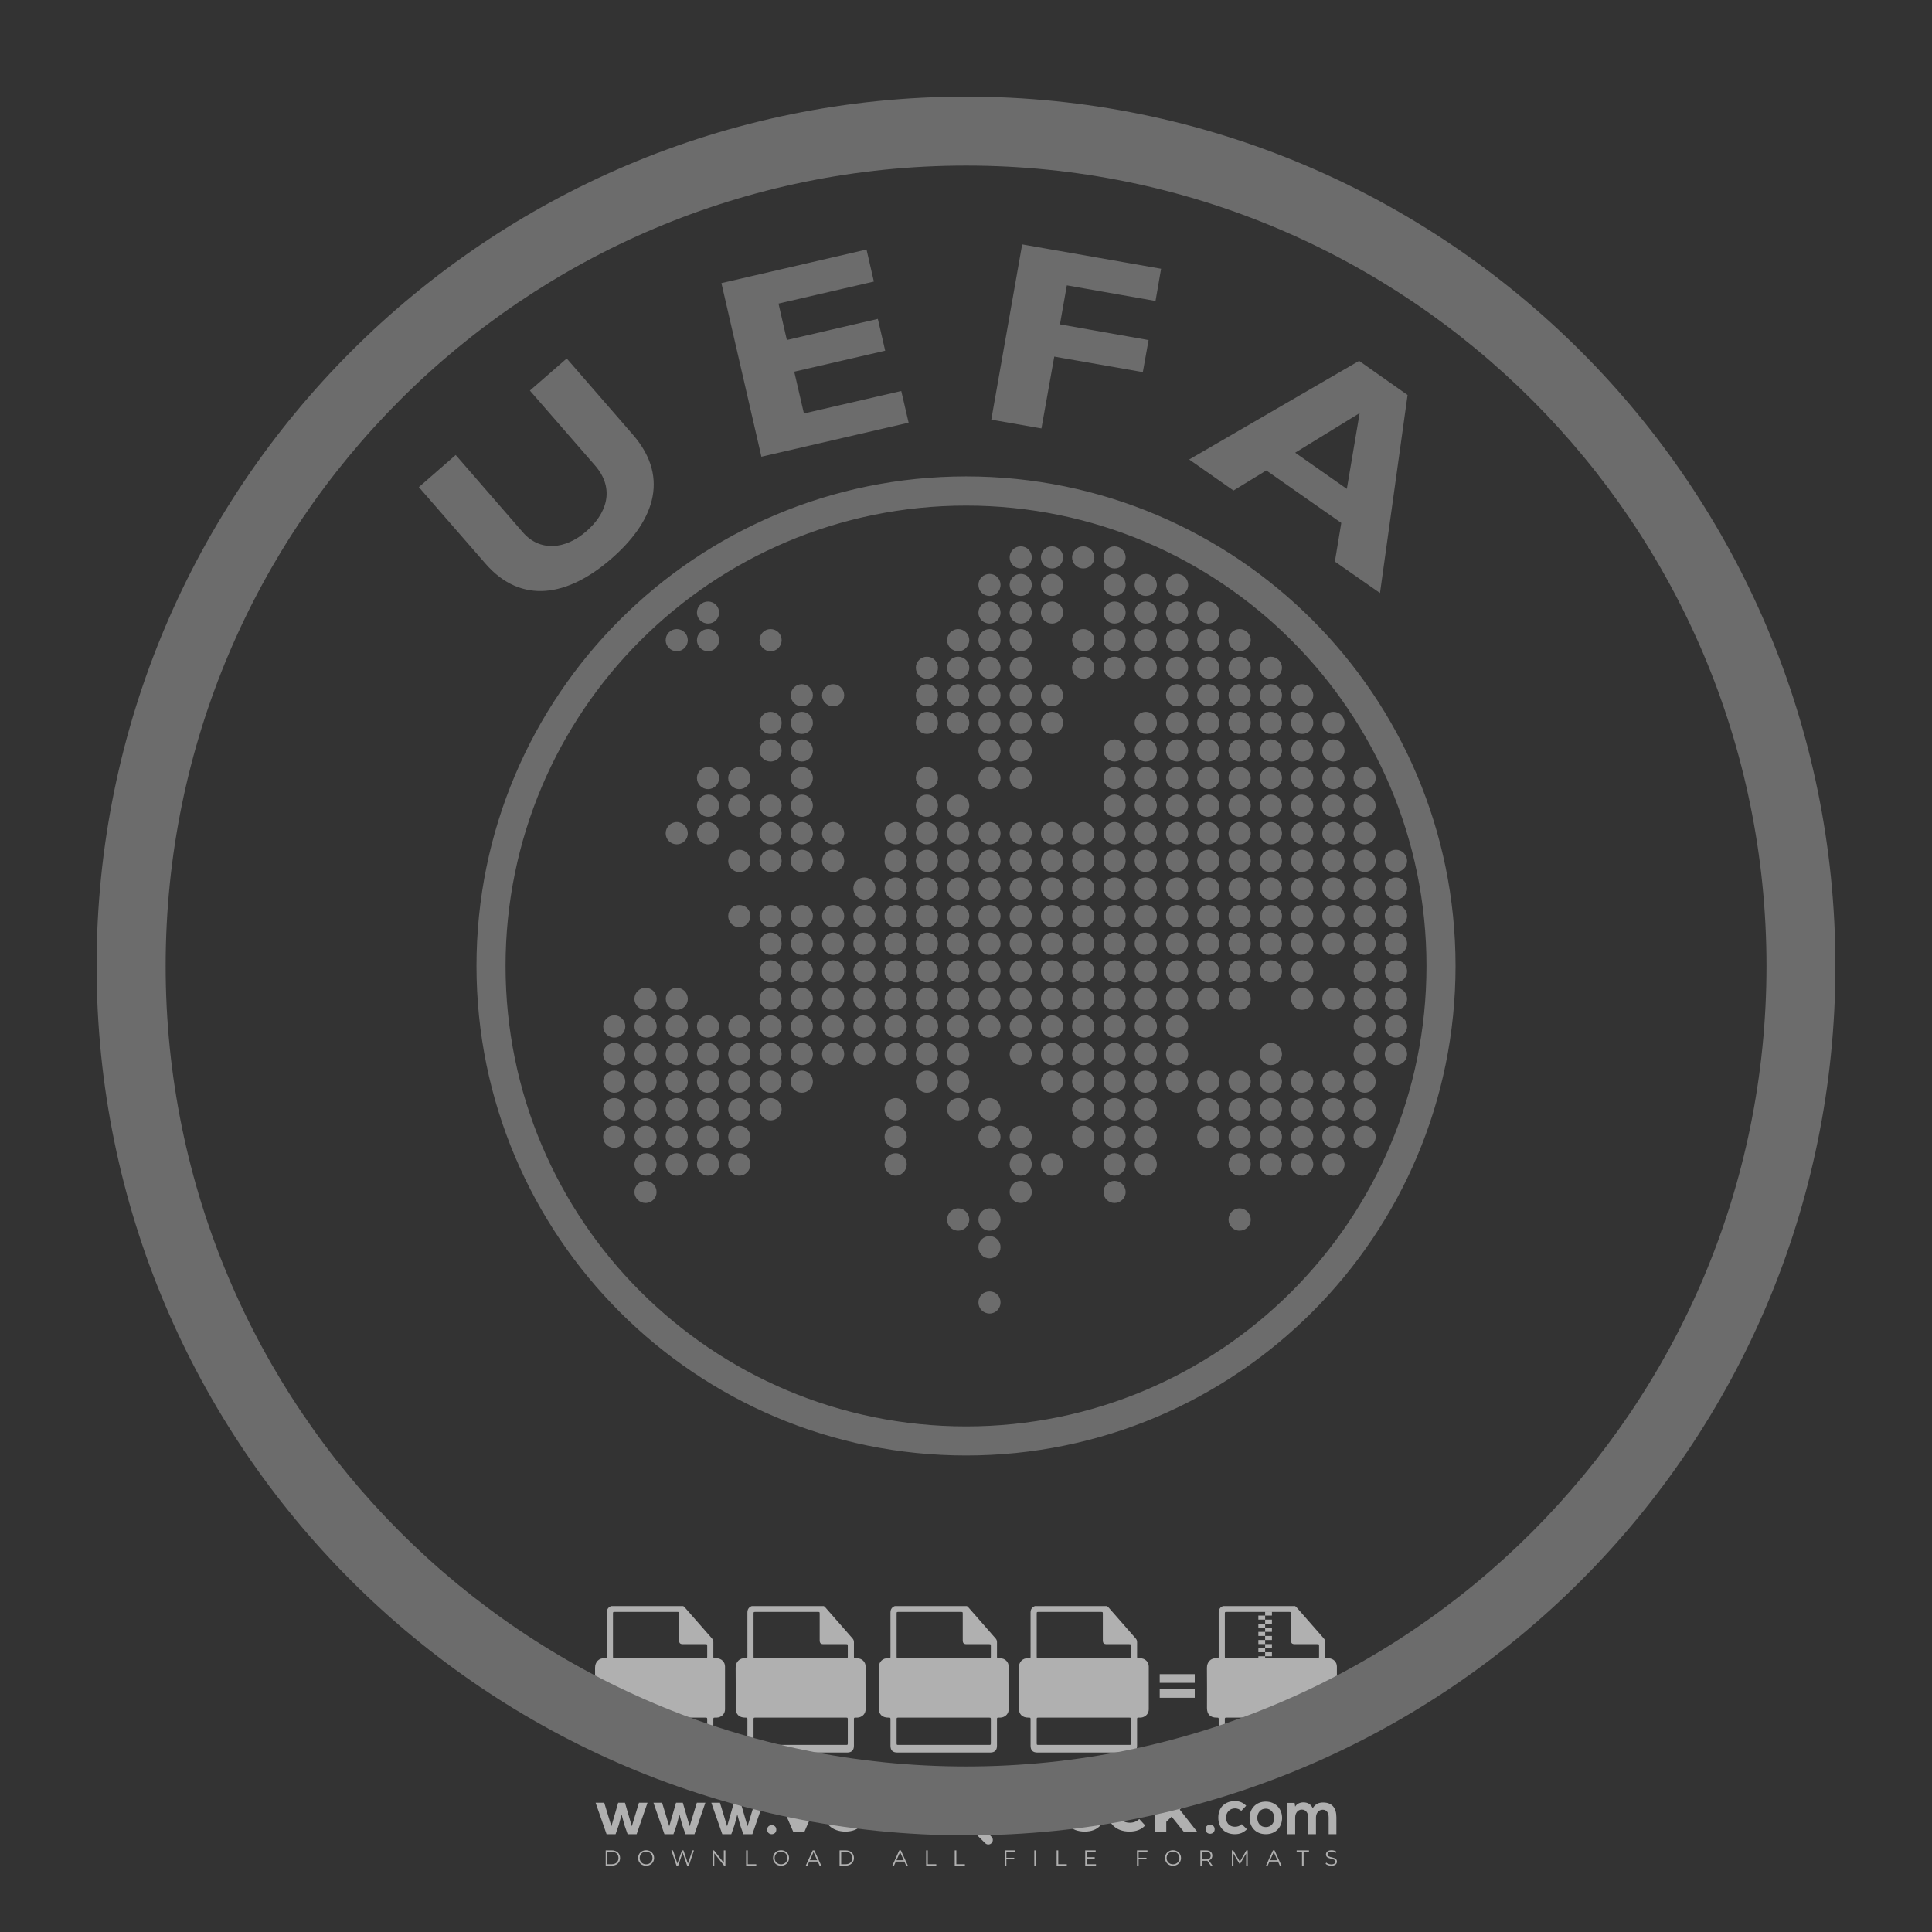 <?xml version="1.0" encoding="iso-8859-1"?>
<!-- Generator: Adobe Illustrator 27.0.0, SVG Export Plug-In . SVG Version: 6.00 Build 0)  -->
<svg version="1.1" id="Layer_1" xmlns="http://www.w3.org/2000/svg" xmlns:xlink="http://www.w3.org/1999/xlink" x="0px" y="0px"
	 viewBox="0 0 500 500" style="enable-background:new 0 0 500 500;" xml:space="preserve">
<rect x="0" y="0" width="500" height="500" fill="#333333" stroke="none"/>
<g id="watermark_1_">
	<g>
		<g id="watermark" style="opacity:0.61;">
			<g>
				<g>
					<g>
						<g>
							<polygon style="fill:#FFFFFF;" points="213.765,461.172 208.204,474.017 205.268,474.017 199.726,461.172 202.938,461.172 
								206.846,470.347 210.81,461.172 							"/>
						</g>
						<g>
							<path style="fill:#FFFFFF;" d="M223.507,469.741h-7.469c0.275,1.23,1.321,1.982,2.826,1.982c1.046,0,1.798-0.312,2.477-0.954
								l1.523,1.651c-0.917,1.046-2.294,1.597-4.074,1.597c-3.413,0-5.634-2.147-5.634-5.083c0-2.954,2.257-5.083,5.267-5.083
								c2.899,0,5.138,1.945,5.138,5.12C223.562,469.191,223.526,469.503,223.507,469.741 M216.002,468.071h4.863
								c-0.202-1.248-1.138-2.055-2.422-2.055C217.139,466.016,216.204,466.805,216.002,468.071"/>
						</g>
						<g>
							<path style="fill:#FFFFFF;" d="M224.735,468.934c0-2.973,2.294-5.083,5.505-5.083c2.074,0,3.707,0.899,4.423,2.514
								l-2.22,1.193c-0.532-0.936-1.321-1.358-2.221-1.358c-1.45,0-2.587,1.009-2.587,2.734c0,1.725,1.138,2.734,2.587,2.734
								c0.899,0,1.688-0.404,2.221-1.358l2.22,1.211c-0.716,1.578-2.349,2.495-4.423,2.495
								C227.029,474.017,224.735,471.907,224.735,468.934"/>
						</g>
						<g>
							<path style="fill:#FFFFFF;" d="M242.828,473.393c-0.587,0.422-1.45,0.624-2.331,0.624c-2.33,0-3.688-1.193-3.688-3.542
								v-4.055h-1.523v-2.202h1.523v-2.404h2.863v2.404h2.459v2.202h-2.459v4.019c0,0.844,0.458,1.303,1.229,1.303
								c0.422,0,0.844-0.128,1.156-0.367L242.828,473.393z"/>
						</g>
					</g>
					<g>
						<path style="fill:#FFFFFF;" d="M262.474,463.997v2.643c-0.238-0.018-0.422-0.037-0.642-0.037
							c-1.578,0-2.624,0.862-2.624,2.753v4.661h-2.863v-9.873h2.734v1.303C259.776,464.493,260.951,463.997,262.474,463.997"/>
					</g>
					<g>
						<path style="fill:#FFFFFF;" d="M263.299,472.53l1.009-2.239c1.083,0.789,2.697,1.339,4.239,1.339
							c1.762,0,2.477-0.587,2.477-1.376c0-2.404-7.469-0.752-7.469-5.524c0-2.184,1.762-4,5.413-4c1.615,0,3.267,0.385,4.459,1.138
							l-0.918,2.257c-1.193-0.679-2.422-1.009-3.56-1.009c-1.761,0-2.44,0.66-2.44,1.468c0,2.367,7.468,0.734,7.468,5.45
							c0,2.147-1.78,3.982-5.45,3.982C266.492,474.017,264.437,473.411,263.299,472.53"/>
					</g>
					<g>
						<path style="fill:#FFFFFF;" d="M285.428,469.741h-7.469c0.275,1.23,1.321,1.982,2.826,1.982c1.046,0,1.798-0.312,2.477-0.954
							l1.523,1.651c-0.918,1.046-2.294,1.597-4.074,1.597c-3.413,0-5.634-2.147-5.634-5.083c0-2.954,2.257-5.083,5.267-5.083
							c2.9,0,5.138,1.945,5.138,5.12C285.484,469.191,285.447,469.503,285.428,469.741 M277.923,468.071h4.863
							c-0.202-1.248-1.138-2.055-2.422-2.055C279.061,466.016,278.125,466.805,277.923,468.071"/>
					</g>
					<g>
						<path style="fill:#FFFFFF;" d="M297.007,469.741h-7.469c0.275,1.23,1.321,1.982,2.826,1.982c1.046,0,1.798-0.312,2.477-0.954
							l1.523,1.651c-0.918,1.046-2.294,1.597-4.074,1.597c-3.413,0-5.634-2.147-5.634-5.083c0-2.954,2.257-5.083,5.267-5.083
							c2.899,0,5.138,1.945,5.138,5.12C297.062,469.191,297.025,469.503,297.007,469.741 M289.501,468.071h4.863
							c-0.202-1.248-1.138-2.055-2.422-2.055C290.639,466.016,289.703,466.805,289.501,468.071"/>
					</g>
					<g>
						<polygon style="fill:#FFFFFF;" points="303.208,470.145 301.831,471.503 301.831,474.017 298.969,474.017 298.969,460.401 
							301.831,460.401 301.831,468.108 306.016,464.144 309.429,464.144 305.318,468.328 309.796,474.017 306.327,474.017 						"/>
					</g>
					<g>
						<path style="fill:#FFFFFF;" d="M256.601,475.359L256.601,475.359l-2.86-2.86c-0.435,0.508-0.953,0.943-1.534,1.284
							c-0.092,0.069-0.186,0.136-0.283,0.199l3.027,3.027c0.456,0.456,1.195,0.456,1.65,0
							C257.057,476.554,257.057,475.815,256.601,475.359"/>
					</g>
					<g>
						<path style="fill:#FFFFFF;" d="M249.984,463.244c0.221-0.173,0.495-0.281,0.797-0.281c0.042,0,0.083,0.002,0.124,0.006
							c-0.214-0.156-0.478-0.249-0.764-0.249c-0.395,0-0.744,0.18-0.981,0.458c-0.051,0-0.1,0.006-0.151,0.008
							c0.039-0.077,0.064-0.162,0.064-0.255c0-0.234-0.143-0.434-0.346-0.519c0.087,0.126,0.138,0.279,0.138,0.445
							c0,0.122-0.031,0.237-0.081,0.341c-2.811,0.201-5.03,2.539-5.03,5.4c0,2.993,2.426,5.42,5.42,5.42
							c2.993,0,5.42-2.426,5.42-5.42C254.595,465.879,252.593,463.635,249.984,463.244 M247.983,464.656
							c0.435,0,0.844,0.112,1.199,0.309c0.374-0.245,0.82-0.387,1.299-0.387c0.711,0,1.348,0.312,1.784,0.806
							c-0.435-0.379-1.004-0.61-1.627-0.61c-0.449,0-0.87,0.12-1.234,0.329c-0.079,0.046-0.156,0.096-0.229,0.15
							c-0.065-0.048-0.133-0.093-0.204-0.134c-0.369-0.219-0.8-0.344-1.26-0.344c-0.3,0-0.588,0.054-0.854,0.152
							C247.196,464.754,247.578,464.656,247.983,464.656 M251.772,469.098c0.115,0.305,0.181,0.634,0.181,0.979
							c0,1.534-1.244,2.777-2.778,2.777c-1.534,0-2.777-1.243-2.777-2.777c0-0.345,0.066-0.674,0.181-0.979
							c-0.62-0.382-1.035-1.064-1.035-1.846c0-1.197,0.971-2.168,2.168-2.168c0.565,0,1.078,0.218,1.463,0.572
							c0.386-0.354,0.899-0.572,1.464-0.572c1.197,0,2.168,0.971,2.168,2.168C252.807,468.034,252.392,468.716,251.772,469.098"/>
					</g>
					<g>
						<path style="fill:#FFFFFF;" d="M251.666,467.061c0,0.497-0.404,0.901-0.901,0.901c-0.497,0-0.901-0.404-0.901-0.901
							s0.404-0.901,0.901-0.901c0.101,0,0.197,0.017,0.287,0.047c-0.03,0.062-0.045,0.132-0.045,0.204
							c0,0.273,0.221,0.494,0.494,0.494c0.05,0,0.099-0.008,0.146-0.022C251.66,466.941,251.666,467,251.666,467.061"/>
					</g>
					<g>
						<path style="fill:#FFFFFF;" d="M248.255,467.061c0,0.376-0.305,0.681-0.681,0.681c-0.376,0-0.681-0.305-0.681-0.681
							s0.305-0.681,0.681-0.681c0.076,0,0.149,0.013,0.217,0.035c-0.023,0.047-0.034,0.1-0.034,0.155
							c0,0.206,0.167,0.374,0.374,0.374c0.038,0,0.075-0.006,0.11-0.017C248.25,466.97,248.255,467.015,248.255,467.061"/>
					</g>
					<g>
						<g>
							<g>
								<rect x="242.908" y="467.83" style="fill:#FFFFFF;" width="0.616" height="0.616"/>
							</g>
							<g>
								<rect x="254.827" y="467.83" style="fill:#FFFFFF;" width="0.616" height="0.616"/>
							</g>
							<g>
								<path style="fill:#FFFFFF;" d="M255.205,468.082h-0.14c0-3.248-2.642-5.89-5.89-5.89c-3.248,0-5.89,2.642-5.89,5.89h-0.14
									c0-1.611,0.627-3.125,1.766-4.264c1.139-1.139,2.653-1.766,4.264-1.766c1.611,0,3.125,0.627,4.264,1.766
									C254.578,464.957,255.205,466.471,255.205,468.082"/>
							</g>
						</g>
						<g>
							<rect x="248.868" y="461.814" style="fill:#FFFFFF;" width="0.616" height="0.616"/>
						</g>
						<g>
							<rect x="244.95" y="462.052" style="fill:#FFFFFF;" width="8.45" height="0.14"/>
						</g>
						<g>
							<path style="fill:#FFFFFF;" d="M245.174,462.15c0,0.108-0.088,0.196-0.196,0.196c-0.108,0-0.196-0.088-0.196-0.196
								c0-0.108,0.088-0.196,0.196-0.196C245.086,461.954,245.174,462.042,245.174,462.15"/>
						</g>
						<g>
							<path style="fill:#FFFFFF;" d="M253.596,462.15c0,0.108-0.088,0.196-0.196,0.196c-0.108,0-0.196-0.088-0.196-0.196
								c0-0.108,0.088-0.196,0.196-0.196C253.509,461.954,253.596,462.042,253.596,462.15"/>
						</g>
					</g>
				</g>
				<g>
					<path style="fill:#FFFFFF;" d="M314.356,473.409c0,1.559-2.364,1.559-2.364,0C311.993,471.851,314.356,471.851,314.356,473.409
						z"/>
				</g>
				<g>
					<g>
						<g>
							<path style="fill:#FFFFFF;" d="M161.739,466.549l1.772,6.088l1.855-6.088h2.215l-2.823,8.14h-2.33l-0.837-2.396l-0.722-2.708
								l-0.722,2.708l-0.837,2.396h-2.33l-2.839-8.14h2.231l1.855,6.088l1.756-6.088H161.739z"/>
						</g>
						<g>
							<path style="fill:#FFFFFF;" d="M176.713,466.549l1.772,6.088l1.855-6.088h2.215l-2.823,8.14h-2.33l-0.837-2.396l-0.722-2.708
								l-0.722,2.708l-0.837,2.396h-2.33l-2.839-8.14h2.231l1.855,6.088l1.756-6.088H176.713z"/>
						</g>
						<g>
							<path style="fill:#FFFFFF;" d="M191.687,466.549l1.772,6.088l1.855-6.088h2.215l-2.823,8.14h-2.33l-0.837-2.396l-0.722-2.708
								l-0.722,2.708l-0.837,2.396h-2.33l-2.839-8.14h2.231l1.855,6.088l1.756-6.088H191.687z"/>
						</g>
					</g>
					<g>
						<path style="fill:#FFFFFF;" d="M200.908,473.52c0,1.559-2.364,1.559-2.364,0C198.545,471.962,200.908,471.962,200.908,473.52z
							"/>
					</g>
					<g>
						<path style="fill:#FFFFFF;" d="M322.71,473.409c-0.935,0.919-1.919,1.28-3.117,1.28c-2.346,0-4.3-1.411-4.3-4.282
							s1.953-4.284,4.3-4.284c1.149,0,2.035,0.329,2.921,1.199l-1.264,1.329c-0.476-0.428-1.066-0.64-1.623-0.64
							c-1.346,0-2.33,0.985-2.33,2.396c0,1.542,1.05,2.362,2.297,2.362c0.64,0,1.28-0.18,1.772-0.672L322.71,473.409z"/>
					</g>
					<g>
						<path style="fill:#FFFFFF;" d="M331.805,470.472c0,2.33-1.591,4.217-4.217,4.217c-2.626,0-4.201-1.887-4.201-4.217
							c0-2.314,1.609-4.217,4.185-4.217C330.149,466.255,331.805,468.158,331.805,470.472z M325.389,470.472
							c0,1.231,0.739,2.38,2.199,2.38c1.46,0,2.199-1.149,2.199-2.38c0-1.215-0.854-2.396-2.199-2.396
							C326.144,468.077,325.389,469.258,325.389,470.472z"/>
					</g>
					<g>
						<path style="fill:#FFFFFF;" d="M338.572,474.689v-4.332c0-1.068-0.559-2.035-1.658-2.035c-1.082,0-1.722,0.967-1.722,2.035
							v4.332h-2.003v-8.107h1.855l0.148,0.985c0.426-0.82,1.362-1.116,2.133-1.116c0.969,0,1.937,0.394,2.396,1.51
							c0.723-1.149,1.658-1.478,2.708-1.478c2.297,0,3.43,1.412,3.43,3.84v4.365h-2.003v-4.365c0-1.066-0.442-1.97-1.526-1.97
							c-1.082,0-1.756,0.935-1.756,2.003v4.332H338.572z"/>
					</g>
				</g>
			</g>
		</g>
		<g style="opacity:0.61;">
			<g>
				<g>
					<path style="fill:#FFFFFF;" d="M345.988,431.299c-0.006-1.224-0.959-2.121-2.189-2.14c-0.924-0.014-0.832,0.12-0.834-0.867
						c-0.003-1.097-0.007-2.194,0.003-3.292c0.003-0.379-0.112-0.691-0.362-0.976c-2.342-2.668-4.678-5.342-7.019-8.011
						c-0.12-0.137-0.275-0.244-0.414-0.366c-6.214,0-12.427,0-18.641,0c-0.794,0.293-1.14,0.868-1.138,1.709
						c0.01,3.748,0.004,7.496,0.004,11.243c0,0.556-0.003,0.589-0.55,0.551c-1.497-0.102-2.516,0.986-2.497,2.492
						c0.044,3.476,0.013,6.953,0.014,10.429c0.001,1.58,0.867,2.443,2.45,2.449c0.582,0.002,0.582,0.002,0.582,0.6
						c0,2.219-0.001,4.438,0.001,6.657c0.001,1.192,0.58,1.771,1.768,1.771c8.013,0.001,16.027,0.001,24.04,0
						c1.168,0,1.755-0.583,1.757-1.745c0.002-2.256,0-4.512,0.001-6.768c0-0.512,0.002-0.511,0.52-0.515
						c0.271-0.002,0.541,0.008,0.809-0.058c0.996-0.246,1.69-1.044,1.694-2.069C346.003,438.696,346.005,434.997,345.988,431.299z
						 M317.537,417.162c5.337,0,10.674,0,16.01,0c0.548,0,0.554,0.007,0.554,0.561c0.001,2.243-0.001,4.486,0.001,6.73
						c0.001,0.811,0.249,1.059,1.06,1.059c1.91,0.001,3.821,0,5.731,0.001c0.458,0,0.479,0.021,0.481,0.483
						c0.003,0.887,0.002,1.775,0,2.662c-0.001,0.477-0.024,0.498-0.504,0.499c-3.895,0.001-7.79,0-11.684,0
						c-3.882,0-7.765,0-11.647,0c-0.55,0-0.552-0.001-0.552-0.561c-0.001-3.624-0.001-7.247,0-10.871
						C316.987,417.166,316.991,417.162,317.537,417.162z M340.822,451.579c-3.883,0.001-7.766,0-11.65,0c-3.871,0-7.742,0-11.613,0
						c-0.572,0-0.574-0.002-0.574-0.579c-0.001-1.997-0.001-3.994,0.001-5.991c0-0.464,0.023-0.486,0.478-0.487
						c7.803-0.001,15.607-0.001,23.41,0c0.478,0,0.499,0.02,0.499,0.503c0.002,1.997,0.001,3.994,0,5.991
						C341.375,451.574,341.37,451.579,340.822,451.579z"/>
				</g>
				<g>
					<g>
						<rect x="327.418" y="417.053" style="fill:#FFFFFF;" width="1.757" height="1.054"/>
					</g>
					<g>
						<rect x="325.662" y="418.107" style="fill:#FFFFFF;" width="1.757" height="1.054"/>
					</g>
					<g>
						<rect x="327.418" y="419.161" style="fill:#FFFFFF;" width="1.757" height="1.054"/>
					</g>
					<g>
						<rect x="325.662" y="420.215" style="fill:#FFFFFF;" width="1.757" height="1.054"/>
					</g>
					<g>
						<rect x="327.418" y="421.269" style="fill:#FFFFFF;" width="1.757" height="1.054"/>
					</g>
					<g>
						<rect x="325.662" y="422.323" style="fill:#FFFFFF;" width="1.757" height="1.054"/>
					</g>
					<g>
						<rect x="327.418" y="423.378" style="fill:#FFFFFF;" width="1.757" height="1.054"/>
					</g>
					<g>
						<rect x="325.662" y="424.432" style="fill:#FFFFFF;" width="1.757" height="1.054"/>
					</g>
					<g>
						<rect x="327.418" y="425.486" style="fill:#FFFFFF;" width="1.757" height="1.054"/>
					</g>
					<g>
						<rect x="325.662" y="426.54" style="fill:#FFFFFF;" width="1.757" height="1.054"/>
					</g>
					<g>
						<rect x="327.418" y="427.594" style="fill:#FFFFFF;" width="1.757" height="1.054"/>
					</g>
					<g>
						<rect x="325.662" y="428.648" style="fill:#FFFFFF;" width="1.757" height="1.054"/>
					</g>
				</g>
			</g>
			<g>
				<path style="fill:#FFFFFF;" d="M187.637,431.299c-0.006-1.224-0.959-2.121-2.189-2.14c-0.924-0.014-0.832,0.12-0.834-0.867
					c-0.003-1.097-0.007-2.194,0.003-3.292c0.003-0.379-0.112-0.691-0.362-0.976c-2.342-2.668-4.678-5.342-7.019-8.011
					c-0.12-0.137-0.275-0.244-0.414-0.366c-6.214,0-12.427,0-18.641,0c-0.794,0.293-1.14,0.868-1.138,1.709
					c0.01,3.748,0.004,7.496,0.004,11.243c0,0.556-0.003,0.589-0.55,0.551c-1.497-0.102-2.516,0.986-2.497,2.492
					c0.044,3.476,0.013,6.953,0.014,10.429c0.001,1.58,0.867,2.443,2.45,2.449c0.582,0.002,0.582,0.002,0.582,0.6
					c0,2.219-0.001,4.438,0.001,6.657c0.001,1.192,0.58,1.771,1.768,1.771c8.013,0.001,16.027,0.001,24.04,0
					c1.168,0,1.755-0.583,1.757-1.745c0.002-2.256,0-4.512,0.001-6.768c0-0.512,0.002-0.511,0.52-0.515
					c0.271-0.002,0.541,0.008,0.809-0.058c0.996-0.246,1.69-1.044,1.694-2.069C187.652,438.696,187.655,434.997,187.637,431.299z
					 M159.187,417.162c5.337,0,10.674,0,16.01,0c0.548,0,0.554,0.007,0.554,0.561c0.001,2.243-0.001,4.486,0.001,6.73
					c0.001,0.811,0.249,1.059,1.06,1.059c1.91,0.001,3.821,0,5.731,0.001c0.458,0,0.479,0.021,0.481,0.483
					c0.003,0.887,0.002,1.775,0,2.662c-0.001,0.477-0.024,0.498-0.504,0.499c-3.895,0.001-7.79,0-11.684,0
					c-3.882,0-7.765,0-11.647,0c-0.55,0-0.552-0.001-0.552-0.561c-0.001-3.624-0.001-7.247,0-10.871
					C158.636,417.166,158.64,417.162,159.187,417.162z M182.472,451.579c-3.883,0.001-7.766,0-11.65,0c-3.871,0-7.742,0-11.613,0
					c-0.572,0-0.574-0.002-0.574-0.579c-0.001-1.997-0.001-3.994,0.001-5.991c0-0.464,0.023-0.486,0.478-0.487
					c7.803-0.001,15.607-0.001,23.41,0c0.478,0,0.499,0.02,0.499,0.503c0.002,1.997,0.001,3.994,0,5.991
					C183.024,451.574,183.019,451.579,182.472,451.579z"/>
			</g>
			<g>
				<path style="fill:#FFFFFF;" d="M159.779,440.669v-7.897h2.779c0.375,0,0.726,0.061,1.053,0.182
					c0.327,0.121,0.612,0.292,0.855,0.513c0.242,0.221,0.434,0.483,0.573,0.789c0.14,0.305,0.21,0.642,0.21,1.009
					c0,0.375-0.07,0.715-0.21,1.02c-0.14,0.305-0.331,0.568-0.573,0.789c-0.243,0.221-0.528,0.392-0.855,0.513
					c-0.327,0.121-0.678,0.182-1.053,0.182h-1.29v2.901H159.779z M162.58,436.356c0.39,0,0.684-0.111,0.882-0.331
					c0.199-0.22,0.298-0.474,0.298-0.761c0-0.14-0.024-0.276-0.072-0.408c-0.048-0.132-0.121-0.248-0.221-0.347
					c-0.099-0.099-0.223-0.178-0.37-0.237c-0.147-0.059-0.32-0.089-0.518-0.089h-1.312v2.173H162.58z"/>
				<path style="fill:#FFFFFF;" d="M166.308,432.771h1.731l3.177,5.294h0.088l-0.088-1.522v-3.772h1.478v7.897h-1.566l-3.353-5.592
					h-0.088l0.088,1.522v4.07h-1.467V432.771z"/>
				<path style="fill:#FFFFFF;" d="M177.922,436.334h3.872c0.022,0.089,0.04,0.195,0.055,0.32c0.014,0.125,0.022,0.25,0.022,0.375
					c0,0.507-0.077,0.985-0.231,1.434c-0.154,0.449-0.397,0.849-0.728,1.202c-0.353,0.375-0.776,0.666-1.268,0.871
					c-0.493,0.206-1.055,0.309-1.688,0.309c-0.574,0-1.114-0.103-1.622-0.309c-0.507-0.206-0.948-0.492-1.323-0.86
					c-0.375-0.367-0.673-0.803-0.894-1.307c-0.221-0.504-0.331-1.053-0.331-1.649c0-0.595,0.11-1.145,0.331-1.649
					c0.221-0.504,0.518-0.939,0.894-1.307c0.375-0.367,0.816-0.654,1.323-0.86c0.507-0.206,1.048-0.309,1.622-0.309
					c0.64,0,1.211,0.11,1.715,0.331c0.504,0.221,0.935,0.526,1.296,0.915l-1.025,1.004c-0.258-0.272-0.544-0.48-0.861-0.623
					c-0.316-0.143-0.695-0.215-1.136-0.215c-0.361,0-0.703,0.065-1.026,0.193c-0.324,0.129-0.607,0.311-0.85,0.546
					c-0.242,0.235-0.436,0.52-0.579,0.855c-0.143,0.335-0.215,0.708-0.215,1.119c0,0.412,0.072,0.785,0.215,1.12
					c0.143,0.335,0.338,0.62,0.584,0.855c0.246,0.235,0.531,0.418,0.855,0.546c0.323,0.129,0.669,0.193,1.037,0.193
					c0.419,0,0.773-0.061,1.064-0.182c0.29-0.121,0.538-0.278,0.744-0.469c0.148-0.132,0.275-0.3,0.381-0.502
					c0.106-0.202,0.189-0.428,0.248-0.678h-2.482V436.334z"/>
			</g>
			<g>
				<path style="fill:#FFFFFF;" d="M224.019,431.299c-0.006-1.224-0.959-2.121-2.189-2.14c-0.924-0.014-0.832,0.12-0.834-0.867
					c-0.003-1.097-0.007-2.194,0.003-3.292c0.003-0.379-0.112-0.691-0.362-0.976c-2.342-2.668-4.678-5.342-7.019-8.011
					c-0.12-0.137-0.275-0.244-0.414-0.366c-6.214,0-12.427,0-18.641,0c-0.794,0.293-1.14,0.868-1.138,1.709
					c0.01,3.748,0.004,7.496,0.004,11.243c0,0.556-0.003,0.589-0.55,0.551c-1.497-0.102-2.516,0.986-2.497,2.492
					c0.044,3.476,0.013,6.953,0.014,10.429c0.001,1.58,0.867,2.443,2.45,2.449c0.582,0.002,0.582,0.002,0.582,0.6
					c0,2.219-0.001,4.438,0.001,6.657c0.001,1.192,0.58,1.771,1.768,1.771c8.013,0.001,16.027,0.001,24.04,0
					c1.168,0,1.755-0.583,1.757-1.745c0.002-2.256,0-4.512,0.001-6.768c0-0.512,0.002-0.511,0.52-0.515
					c0.271-0.002,0.541,0.008,0.809-0.058c0.997-0.246,1.69-1.044,1.694-2.069C224.034,438.696,224.036,434.997,224.019,431.299z
					 M195.568,417.162c5.337,0,10.674,0,16.01,0c0.548,0,0.554,0.007,0.554,0.561c0.001,2.243-0.001,4.486,0.001,6.73
					c0.001,0.811,0.249,1.059,1.06,1.059c1.91,0.001,3.821,0,5.731,0.001c0.458,0,0.479,0.021,0.481,0.483
					c0.003,0.887,0.002,1.775,0,2.662c-0.001,0.477-0.024,0.498-0.504,0.499c-3.895,0.001-7.79,0-11.684,0
					c-3.882,0-7.765,0-11.647,0c-0.55,0-0.552-0.001-0.552-0.561c-0.001-3.624-0.001-7.247,0-10.871
					C195.018,417.166,195.022,417.162,195.568,417.162z M218.854,451.579c-3.883,0.001-7.766,0-11.65,0c-3.871,0-7.742,0-11.613,0
					c-0.572,0-0.574-0.002-0.574-0.579c-0.001-1.997-0.001-3.994,0.001-5.991c0-0.464,0.023-0.486,0.478-0.487
					c7.803-0.001,15.607-0.001,23.41,0c0.478,0,0.499,0.02,0.499,0.503c0.002,1.997,0.001,3.994,0,5.991
					C219.406,451.574,219.401,451.579,218.854,451.579z"/>
			</g>
			<g>
				<path style="fill:#FFFFFF;" d="M205.111,432.771h1.699l2.967,7.897h-1.644l-0.651-1.886h-3.044l-0.651,1.886h-1.643
					L205.111,432.771z M206.997,437.415l-0.706-1.974l-0.287-0.96h-0.088l-0.287,0.96l-0.706,1.974H206.997z"/>
				<path style="fill:#FFFFFF;" d="M211.331,434.536c-0.125,0-0.245-0.024-0.359-0.072c-0.114-0.048-0.213-0.114-0.298-0.199
					c-0.084-0.084-0.151-0.182-0.198-0.292c-0.048-0.11-0.072-0.232-0.072-0.364s0.024-0.254,0.072-0.364
					c0.048-0.11,0.114-0.208,0.198-0.292c0.084-0.084,0.184-0.151,0.298-0.198c0.114-0.048,0.233-0.072,0.359-0.072
					c0.257,0,0.478,0.09,0.662,0.27c0.184,0.181,0.276,0.399,0.276,0.656s-0.092,0.476-0.276,0.656
					C211.809,434.446,211.589,434.536,211.331,434.536z M210.615,440.669v-5.404h1.445v5.404H210.615z"/>
			</g>
			<g>
				<path style="fill:#FFFFFF;" d="M261.044,431.299c-0.006-1.224-0.959-2.121-2.189-2.14c-0.924-0.014-0.832,0.12-0.834-0.867
					c-0.003-1.097-0.007-2.194,0.003-3.292c0.003-0.379-0.112-0.691-0.362-0.976c-2.342-2.668-4.678-5.342-7.019-8.011
					c-0.12-0.137-0.275-0.244-0.414-0.366c-6.214,0-12.427,0-18.641,0c-0.794,0.293-1.14,0.868-1.138,1.709
					c0.01,3.748,0.004,7.496,0.004,11.243c0,0.556-0.003,0.589-0.55,0.551c-1.497-0.102-2.516,0.986-2.497,2.492
					c0.044,3.476,0.013,6.953,0.014,10.429c0.001,1.58,0.867,2.443,2.45,2.449c0.582,0.002,0.582,0.002,0.582,0.6
					c0,2.219-0.001,4.438,0.001,6.657c0.001,1.192,0.58,1.771,1.768,1.771c8.013,0.001,16.027,0.001,24.04,0
					c1.168,0,1.755-0.583,1.757-1.745c0.002-2.256,0-4.512,0.001-6.768c0-0.512,0.002-0.511,0.52-0.515
					c0.271-0.002,0.541,0.008,0.809-0.058c0.996-0.246,1.69-1.044,1.694-2.069C261.059,438.696,261.061,434.997,261.044,431.299z
					 M232.593,417.162c5.337,0,10.674,0,16.01,0c0.548,0,0.554,0.007,0.554,0.561c0.001,2.243-0.001,4.486,0.001,6.73
					c0.001,0.811,0.249,1.059,1.06,1.059c1.91,0.001,3.821,0,5.731,0.001c0.458,0,0.479,0.021,0.481,0.483
					c0.003,0.887,0.002,1.775,0,2.662c-0.001,0.477-0.024,0.498-0.504,0.499c-3.895,0.001-7.79,0-11.684,0
					c-3.882,0-7.765,0-11.647,0c-0.55,0-0.552-0.001-0.552-0.561c-0.001-3.624-0.001-7.247,0-10.871
					C232.042,417.166,232.047,417.162,232.593,417.162z M255.878,451.579c-3.883,0.001-7.766,0-11.65,0c-3.871,0-7.742,0-11.613,0
					c-0.572,0-0.574-0.002-0.574-0.579c-0.001-1.997-0.001-3.994,0.001-5.991c0-0.464,0.023-0.486,0.478-0.487
					c7.803-0.001,15.607-0.001,23.41,0c0.478,0,0.499,0.02,0.499,0.503c0.002,1.997,0.001,3.994,0,5.991
					C256.431,451.574,256.426,451.579,255.878,451.579z"/>
			</g>
			<g>
				<path style="fill:#FFFFFF;" d="M236.361,440.845c-0.338,0-0.662-0.048-0.971-0.143c-0.309-0.095-0.592-0.239-0.849-0.43
					c-0.257-0.191-0.481-0.425-0.673-0.7c-0.191-0.276-0.342-0.597-0.452-0.965l1.401-0.551c0.103,0.397,0.283,0.726,0.54,0.987
					c0.257,0.261,0.596,0.392,1.015,0.392c0.154,0,0.303-0.02,0.447-0.061c0.143-0.04,0.272-0.099,0.386-0.176
					s0.204-0.175,0.27-0.292c0.066-0.118,0.099-0.254,0.099-0.408c0-0.147-0.026-0.279-0.077-0.397
					c-0.051-0.117-0.138-0.227-0.259-0.331c-0.121-0.103-0.28-0.202-0.475-0.298c-0.195-0.095-0.435-0.195-0.722-0.298l-0.485-0.176
					c-0.213-0.073-0.429-0.173-0.645-0.298c-0.217-0.125-0.413-0.276-0.59-0.452c-0.177-0.176-0.322-0.384-0.436-0.623
					c-0.114-0.239-0.171-0.509-0.171-0.81c0-0.309,0.06-0.597,0.182-0.866c0.121-0.268,0.294-0.503,0.518-0.706
					c0.224-0.202,0.492-0.36,0.805-0.474s0.66-0.171,1.042-0.171c0.397,0,0.74,0.053,1.031,0.16
					c0.291,0.107,0.537,0.243,0.739,0.408c0.202,0.165,0.366,0.348,0.491,0.546c0.125,0.199,0.217,0.386,0.276,0.563l-1.312,0.551
					c-0.074-0.221-0.208-0.419-0.402-0.596c-0.195-0.176-0.462-0.265-0.8-0.265c-0.324,0-0.592,0.075-0.805,0.226
					c-0.213,0.151-0.32,0.348-0.32,0.59c0,0.235,0.103,0.436,0.309,0.601c0.206,0.165,0.533,0.325,0.982,0.48l0.497,0.165
					c0.316,0.111,0.605,0.237,0.866,0.381c0.261,0.143,0.485,0.314,0.673,0.513c0.187,0.199,0.331,0.425,0.43,0.678
					c0.1,0.254,0.149,0.546,0.149,0.877c0,0.412-0.083,0.767-0.248,1.064c-0.165,0.298-0.377,0.542-0.634,0.734
					c-0.258,0.191-0.548,0.335-0.872,0.43C236.986,440.797,236.67,440.845,236.361,440.845z"/>
				<path style="fill:#FFFFFF;" d="M239.516,432.771h1.61l1.633,4.754l0.287,1.015h0.088l0.309-1.015l1.699-4.754h1.61l-2.879,7.897
					h-1.566L239.516,432.771z"/>
				<path style="fill:#FFFFFF;" d="M251.097,436.334h3.871c0.022,0.089,0.04,0.195,0.055,0.32c0.015,0.125,0.023,0.25,0.023,0.375
					c0,0.507-0.078,0.985-0.232,1.434c-0.154,0.449-0.397,0.849-0.728,1.202c-0.353,0.375-0.775,0.666-1.268,0.871
					c-0.493,0.206-1.055,0.309-1.688,0.309c-0.574,0-1.114-0.103-1.621-0.309c-0.507-0.206-0.949-0.492-1.324-0.86
					c-0.375-0.367-0.673-0.803-0.894-1.307c-0.22-0.504-0.331-1.053-0.331-1.649c0-0.595,0.11-1.145,0.331-1.649
					c0.221-0.504,0.518-0.939,0.894-1.307c0.375-0.367,0.816-0.654,1.324-0.86c0.507-0.206,1.047-0.309,1.621-0.309
					c0.64,0,1.211,0.11,1.715,0.331c0.504,0.221,0.936,0.526,1.296,0.915l-1.026,1.004c-0.257-0.272-0.544-0.48-0.861-0.623
					c-0.316-0.143-0.694-0.215-1.136-0.215c-0.36,0-0.702,0.065-1.026,0.193c-0.323,0.129-0.607,0.311-0.849,0.546
					c-0.243,0.235-0.436,0.52-0.579,0.855c-0.143,0.335-0.215,0.708-0.215,1.119c0,0.412,0.072,0.785,0.215,1.12
					c0.143,0.335,0.338,0.62,0.585,0.855c0.246,0.235,0.531,0.418,0.854,0.546c0.324,0.129,0.669,0.193,1.037,0.193
					c0.419,0,0.774-0.061,1.064-0.182c0.29-0.121,0.539-0.278,0.745-0.469c0.147-0.132,0.274-0.3,0.38-0.502
					c0.107-0.202,0.189-0.428,0.248-0.678h-2.482V436.334z"/>
			</g>
			<g>
				<path style="fill:#FFFFFF;" d="M297.3,431.299c-0.006-1.224-0.959-2.121-2.189-2.14c-0.924-0.014-0.832,0.12-0.834-0.867
					c-0.003-1.097-0.007-2.194,0.003-3.292c0.003-0.379-0.112-0.691-0.362-0.976c-2.342-2.668-4.678-5.342-7.019-8.011
					c-0.12-0.137-0.275-0.244-0.414-0.366c-6.214,0-12.427,0-18.641,0c-0.794,0.293-1.14,0.868-1.138,1.709
					c0.01,3.748,0.004,7.496,0.004,11.243c0,0.556-0.003,0.589-0.55,0.551c-1.497-0.102-2.516,0.986-2.497,2.492
					c0.044,3.476,0.013,6.953,0.014,10.429c0.001,1.58,0.867,2.443,2.45,2.449c0.582,0.002,0.582,0.002,0.582,0.6
					c0,2.219-0.001,4.438,0.001,6.657c0.001,1.192,0.58,1.771,1.768,1.771c8.013,0.001,16.027,0.001,24.04,0
					c1.168,0,1.755-0.583,1.757-1.745c0.002-2.256,0-4.512,0.001-6.768c0-0.512,0.002-0.511,0.52-0.515
					c0.271-0.002,0.541,0.008,0.809-0.058c0.996-0.246,1.69-1.044,1.694-2.069C297.315,438.696,297.318,434.997,297.3,431.299z
					 M268.85,417.162c5.337,0,10.674,0,16.01,0c0.548,0,0.554,0.007,0.554,0.561c0.001,2.243-0.001,4.486,0.001,6.73
					c0.001,0.811,0.249,1.059,1.06,1.059c1.91,0.001,3.821,0,5.731,0.001c0.458,0,0.479,0.021,0.481,0.483
					c0.003,0.887,0.002,1.775,0,2.662c-0.001,0.477-0.024,0.498-0.504,0.499c-3.895,0.001-7.79,0-11.684,0
					c-3.882,0-7.765,0-11.647,0c-0.55,0-0.552-0.001-0.552-0.561c-0.001-3.624-0.001-7.247,0-10.871
					C268.299,417.166,268.303,417.162,268.85,417.162z M292.135,451.579c-3.883,0.001-7.766,0-11.65,0c-3.871,0-7.742,0-11.613,0
					c-0.572,0-0.574-0.002-0.574-0.579c-0.001-1.997-0.001-3.994,0.001-5.991c0-0.464,0.023-0.486,0.478-0.487
					c7.803-0.001,15.607-0.001,23.41,0c0.478,0,0.499,0.02,0.499,0.503c0.001,1.997,0.001,3.994,0,5.991
					C292.687,451.574,292.682,451.579,292.135,451.579z"/>
			</g>
			<g>
				<path style="fill:#FFFFFF;" d="M272.966,434.183v1.831h3.165v1.412h-3.165v1.831h3.518v1.412h-5.007v-7.897h5.007v1.412H272.966
					z"/>
				<path style="fill:#FFFFFF;" d="M277.852,440.669v-7.897h2.779c0.375,0,0.726,0.061,1.053,0.182
					c0.327,0.121,0.612,0.292,0.855,0.513c0.243,0.221,0.434,0.483,0.574,0.789c0.14,0.305,0.209,0.642,0.209,1.009
					c0,0.375-0.07,0.715-0.209,1.02c-0.14,0.305-0.331,0.568-0.574,0.789c-0.243,0.221-0.528,0.392-0.855,0.513
					c-0.327,0.121-0.678,0.182-1.053,0.182h-1.29v2.901H277.852z M280.653,436.356c0.389,0,0.684-0.111,0.882-0.331
					c0.199-0.22,0.298-0.474,0.298-0.761c0-0.14-0.024-0.276-0.072-0.408c-0.048-0.132-0.121-0.248-0.221-0.347
					c-0.099-0.099-0.222-0.178-0.37-0.237c-0.147-0.059-0.32-0.089-0.518-0.089h-1.312v2.173H280.653z"/>
				<path style="fill:#FFFFFF;" d="M286.797,440.845c-0.338,0-0.662-0.048-0.971-0.143c-0.309-0.095-0.592-0.239-0.849-0.43
					c-0.257-0.191-0.482-0.425-0.673-0.7c-0.191-0.276-0.342-0.597-0.452-0.965l1.401-0.551c0.103,0.397,0.283,0.726,0.541,0.987
					c0.257,0.261,0.595,0.392,1.015,0.392c0.154,0,0.303-0.02,0.447-0.061c0.143-0.04,0.272-0.099,0.386-0.176
					c0.114-0.077,0.204-0.175,0.27-0.292c0.066-0.118,0.1-0.254,0.1-0.408c0-0.147-0.026-0.279-0.077-0.397
					c-0.051-0.117-0.138-0.227-0.259-0.331c-0.121-0.103-0.279-0.202-0.474-0.298c-0.195-0.095-0.436-0.195-0.723-0.298
					l-0.485-0.176c-0.213-0.073-0.428-0.173-0.645-0.298c-0.217-0.125-0.414-0.276-0.59-0.452c-0.176-0.176-0.322-0.384-0.436-0.623
					c-0.114-0.239-0.171-0.509-0.171-0.81c0-0.309,0.061-0.597,0.182-0.866c0.121-0.268,0.294-0.503,0.518-0.706
					c0.224-0.202,0.493-0.36,0.805-0.474c0.312-0.114,0.66-0.171,1.042-0.171c0.397,0,0.741,0.053,1.031,0.16
					c0.29,0.107,0.537,0.243,0.739,0.408c0.202,0.165,0.365,0.348,0.491,0.546c0.125,0.199,0.217,0.386,0.276,0.563l-1.312,0.551
					c-0.074-0.221-0.208-0.419-0.403-0.596c-0.195-0.176-0.462-0.265-0.799-0.265c-0.324,0-0.592,0.075-0.805,0.226
					c-0.213,0.151-0.32,0.348-0.32,0.59c0,0.235,0.103,0.436,0.309,0.601c0.206,0.165,0.533,0.325,0.982,0.48l0.496,0.165
					c0.316,0.111,0.605,0.237,0.866,0.381c0.261,0.143,0.485,0.314,0.673,0.513c0.187,0.199,0.331,0.425,0.43,0.678
					c0.099,0.254,0.149,0.546,0.149,0.877c0,0.412-0.083,0.767-0.248,1.064c-0.165,0.298-0.377,0.542-0.634,0.734
					c-0.258,0.191-0.548,0.335-0.872,0.43C287.422,440.797,287.105,440.845,286.797,440.845z"/>
			</g>
			<g>
				<path style="fill:#FFFFFF;" d="M321.394,439.168l4.004-4.985h-3.827v-1.412h5.559v1.5l-3.96,4.985h4.004v1.412h-5.779V439.168z"
					/>
				<path style="fill:#FFFFFF;" d="M328.409,432.771h1.489v7.897h-1.489V432.771z"/>
				<path style="fill:#FFFFFF;" d="M331.486,440.669v-7.897h2.779c0.375,0,0.726,0.061,1.053,0.182
					c0.327,0.121,0.612,0.292,0.855,0.513s0.434,0.483,0.574,0.789c0.14,0.305,0.209,0.642,0.209,1.009
					c0,0.375-0.07,0.715-0.209,1.02c-0.14,0.305-0.331,0.568-0.574,0.789c-0.243,0.221-0.528,0.392-0.855,0.513
					c-0.327,0.121-0.678,0.182-1.053,0.182h-1.29v2.901H331.486z M334.288,436.356c0.389,0,0.684-0.111,0.882-0.331
					c0.199-0.22,0.298-0.474,0.298-0.761c0-0.14-0.024-0.276-0.072-0.408c-0.048-0.132-0.121-0.248-0.221-0.347
					c-0.099-0.099-0.222-0.178-0.37-0.237c-0.147-0.059-0.32-0.089-0.518-0.089h-1.312v2.173H334.288z"/>
			</g>
		</g>
		<g style="opacity:0.61;">
			<path style="fill:#FFFFFF;" d="M300.133,433.27h9.067v2.242h-9.067V433.27z M300.133,437.136h9.067v2.243h-9.067V437.136z"/>
		</g>
	</g>
	<g style="opacity:0.61;">
		<path style="fill:#FFFFFF;" d="M156.756,478.878h1.607c1.263,0,2.114,0.812,2.114,1.974c0,1.161-0.851,1.973-2.114,1.973h-1.607
			V478.878z M158.34,482.464c1.049,0,1.725-0.665,1.725-1.612c0-0.947-0.677-1.613-1.725-1.613h-1.167v3.225H158.34z"/>
		<path style="fill:#FFFFFF;" d="M165.139,480.851c0-1.15,0.879-2.007,2.075-2.007c1.184,0,2.069,0.851,2.069,2.007
			c0,1.156-0.885,2.007-2.069,2.007C166.019,482.858,165.139,482.002,165.139,480.851z M168.866,480.851
			c0-0.942-0.705-1.635-1.652-1.635c-0.953,0-1.663,0.693-1.663,1.635c0,0.941,0.71,1.635,1.663,1.635
			C168.162,482.486,168.866,481.793,168.866,480.851z"/>
		<path style="fill:#FFFFFF;" d="M179.596,478.878l-1.331,3.947h-0.44l-1.156-3.366l-1.161,3.366h-0.434l-1.331-3.947h0.429
			l1.139,3.394l1.178-3.394h0.389l1.161,3.411l1.156-3.411H179.596z"/>
		<path style="fill:#FFFFFF;" d="M187.731,478.878v3.947h-0.344l-2.537-3.202v3.202h-0.417v-3.947h0.344l2.543,3.203v-3.203H187.731
			z"/>
		<path style="fill:#FFFFFF;" d="M193.093,478.878h0.417v3.586h2.21v0.361h-2.627V478.878z"/>
		<path style="fill:#FFFFFF;" d="M200.061,480.851c0-1.15,0.879-2.007,2.075-2.007c1.184,0,2.069,0.851,2.069,2.007
			c0,1.156-0.885,2.007-2.069,2.007C200.941,482.858,200.061,482.002,200.061,480.851z M203.788,480.851
			c0-0.942-0.705-1.635-1.652-1.635c-0.953,0-1.663,0.693-1.663,1.635c0,0.941,0.71,1.635,1.663,1.635
			C203.083,482.486,203.788,481.793,203.788,480.851z"/>
		<path style="fill:#FFFFFF;" d="M211.636,481.77h-2.199l-0.474,1.054h-0.434l1.804-3.947h0.412l1.804,3.947h-0.44L211.636,481.77z
			 M211.484,481.432l-0.947-2.12l-0.947,2.12H211.484z"/>
		<path style="fill:#FFFFFF;" d="M217.28,478.878h1.607c1.263,0,2.114,0.812,2.114,1.974c0,1.161-0.851,1.973-2.114,1.973h-1.607
			V478.878z M218.864,482.464c1.049,0,1.725-0.665,1.725-1.612c0-0.947-0.677-1.613-1.725-1.613h-1.167v3.225H218.864z"/>
		<path style="fill:#FFFFFF;" d="M234.041,481.77h-2.199l-0.474,1.054h-0.434l1.804-3.947h0.412l1.804,3.947h-0.44L234.041,481.77z
			 M233.889,481.432l-0.947-2.12l-0.947,2.12H233.889z"/>
		<path style="fill:#FFFFFF;" d="M239.685,478.878h0.417v3.586h2.21v0.361h-2.627V478.878z"/>
		<path style="fill:#FFFFFF;" d="M247.082,478.878h0.417v3.586h2.21v0.361h-2.627V478.878z"/>
		<path style="fill:#FFFFFF;" d="M260.449,479.239v1.551h2.041v0.361h-2.041v1.675h-0.417v-3.947h2.706v0.361H260.449z"/>
		<path style="fill:#FFFFFF;" d="M267.678,478.878h0.417v3.947h-0.417V478.878z"/>
		<path style="fill:#FFFFFF;" d="M273.456,478.878h0.417v3.586h2.21v0.361h-2.627V478.878z"/>
		<path style="fill:#FFFFFF;" d="M283.644,482.464v0.361h-2.791v-3.947h2.706v0.361h-2.289v1.404h2.041v0.355h-2.041v1.466H283.644z
			"/>
		<path style="fill:#FFFFFF;" d="M294.672,479.239v1.551h2.041v0.361h-2.041v1.675h-0.417v-3.947h2.706v0.361H294.672z"/>
		<path style="fill:#FFFFFF;" d="M301.5,480.851c0-1.15,0.879-2.007,2.075-2.007c1.184,0,2.069,0.851,2.069,2.007
			c0,1.156-0.885,2.007-2.069,2.007C302.379,482.858,301.5,482.002,301.5,480.851z M305.226,480.851
			c0-0.942-0.705-1.635-1.652-1.635c-0.953,0-1.663,0.693-1.663,1.635c0,0.941,0.71,1.635,1.663,1.635
			C304.522,482.486,305.226,481.793,305.226,480.851z"/>
		<path style="fill:#FFFFFF;" d="M313.351,482.825l-0.902-1.269c-0.102,0.011-0.203,0.017-0.316,0.017h-1.06v1.252h-0.417v-3.947
			h1.477c1.004,0,1.613,0.507,1.613,1.353c0,0.62-0.327,1.054-0.902,1.24l0.964,1.353H313.351z M313.328,480.231
			c0-0.632-0.417-0.992-1.207-0.992h-1.048v1.979h1.048C312.911,481.218,313.328,480.851,313.328,480.231z"/>
		<path style="fill:#FFFFFF;" d="M322.907,478.878v3.947h-0.4v-3.158l-1.551,2.656h-0.197l-1.551-2.639v3.14h-0.4v-3.947h0.344
			l1.714,2.926l1.697-2.926H322.907z"/>
		<path style="fill:#FFFFFF;" d="M330.744,481.77h-2.199l-0.473,1.054h-0.434l1.804-3.947h0.411l1.804,3.947h-0.44L330.744,481.77z
			 M330.592,481.432l-0.947-2.12l-0.947,2.12H330.592z"/>
		<path style="fill:#FFFFFF;" d="M336.957,479.239h-1.387v-0.361h3.192v0.361h-1.387v3.586h-0.417V479.239z"/>
		<path style="fill:#FFFFFF;" d="M343.063,482.346l0.164-0.321c0.282,0.276,0.784,0.479,1.302,0.479c0.739,0,1.06-0.31,1.06-0.699
			c0-1.083-2.43-0.417-2.43-1.877c0-0.581,0.451-1.083,1.455-1.083c0.446,0,0.908,0.13,1.224,0.35l-0.141,0.333
			c-0.338-0.22-0.733-0.327-1.083-0.327c-0.722,0-1.043,0.321-1.043,0.716c0,1.083,2.43,0.429,2.43,1.866
			c0,0.581-0.462,1.077-1.472,1.077C343.937,482.858,343.356,482.65,343.063,482.346z"/>
	</g>
</g>
<g>
</g>
<g>
	<path style="fill:#6c6c6c;" d="M233.248,101.19l-25.196,5.819l-2.507-10.816l23.54-5.426l-1.899-8.233l-23.549,5.463l-2.161-9.43
		l24.682-5.698l-1.9-8.289l-37.555,8.691l10.348,44.93l38.098-8.806L233.248,101.19z M300.49,69.556l-35.954-6.305l-7.99,45.357
		l12.976,2.273l3.321-18.59l22.923,4.015l1.486-8.291l-22.94-4.07l1.786-10.095l22.951,4.042L300.49,69.556z M137.133,101.086
		l16.841,19.358c5.436,6.222,2.825,12.687-2.237,17.057c-5.474,4.782-12.079,5.295-16.429,0.252l-17.374-20.002l-9.534,8.317
		l17.216,19.77c9.319,10.76,21.435,8.476,32.54-1.189c10.488-9.103,15.672-20.564,5.652-32.138l-17.141-19.732L137.133,101.086z
		 M364.28,102.227l-12.547-8.832l-43.973,25.523l11.47,8.028l8.495-5.193l19.396,13.575l-1.656,10.002l11.676,8.14L364.28,102.227z
		 M348.562,126.525l-13.37-9.365l16.682-10.245L348.562,126.525z M158.998,262.775c-1.628,0-2.882,1.29-2.882,2.863
		c0,1.589,1.254,2.881,2.882,2.881c1.553,0,2.826-1.292,2.826-2.881C161.824,264.064,160.551,262.775,158.998,262.775z
		 M167.063,262.775c-1.571,0-2.872,1.29-2.872,2.863c0,1.589,1.301,2.881,2.872,2.881c1.581,0,2.882-1.292,2.882-2.881
		C169.945,264.064,168.644,262.775,167.063,262.775z M175.156,262.775c-1.599,0-2.854,1.29-2.854,2.863
		c0,1.589,1.254,2.881,2.854,2.881c1.572,0,2.872-1.292,2.872-2.881C178.028,264.064,176.728,262.775,175.156,262.775z
		 M183.249,262.775c-1.609,0-2.881,1.29-2.881,2.863c0,1.589,1.272,2.881,2.881,2.881c1.572,0,2.854-1.292,2.854-2.881
		C186.103,264.064,184.821,262.775,183.249,262.775z M191.342,262.775c-1.6,0-2.844,1.29-2.844,2.863
		c0,1.589,1.244,2.881,2.844,2.881c1.581,0,2.854-1.292,2.854-2.881C194.195,264.064,192.923,262.775,191.342,262.775z
		 M199.407,262.775c-1.544,0-2.845,1.29-2.845,2.863c0,1.589,1.301,2.881,2.845,2.881c1.628,0,2.881-1.292,2.881-2.881
		C202.289,264.064,201.035,262.775,199.407,262.775z M207.528,262.775c-1.6,0-2.853,1.29-2.853,2.863
		c0,1.589,1.253,2.881,2.853,2.881c1.572,0,2.844-1.292,2.844-2.881C210.372,264.064,209.1,262.775,207.528,262.775z
		 M215.612,262.775c-1.562,0-2.872,1.29-2.872,2.863c0,1.589,1.31,2.881,2.872,2.881c1.581,0,2.864-1.292,2.864-2.881
		C218.475,264.064,217.193,262.775,215.612,262.775z M223.686,262.775c-1.544,0-2.845,1.29-2.845,2.863
		c0,1.589,1.301,2.881,2.845,2.881c1.609,0,2.881-1.292,2.881-2.881C226.567,264.064,225.295,262.775,223.686,262.775z
		 M231.807,262.775c-1.6,0-2.882,1.29-2.882,2.863c0,1.589,1.282,2.881,2.882,2.881c1.572,0,2.854-1.292,2.854-2.881
		C234.661,264.064,233.379,262.775,231.807,262.775z M239.9,262.775c-1.609,0-2.882,1.29-2.882,2.863
		c0,1.589,1.273,2.881,2.882,2.881c1.571,0,2.881-1.292,2.881-2.881C242.782,264.064,241.472,262.775,239.9,262.775z
		 M247.993,262.775c-1.6,0-2.882,1.29-2.882,2.863c0,1.589,1.282,2.881,2.882,2.881c1.581,0,2.854-1.292,2.854-2.881
		C250.847,264.064,249.574,262.775,247.993,262.775z M256.115,262.775c-1.629,0-2.901,1.29-2.901,2.863
		c0,1.589,1.273,2.881,2.901,2.881c1.572,0,2.825-1.292,2.825-2.881C258.939,264.064,257.687,262.775,256.115,262.775z
		 M264.179,262.775c-1.6,0-2.881,1.29-2.881,2.863c0,1.589,1.282,2.881,2.881,2.881c1.572,0,2.844-1.292,2.844-2.881
		C267.024,264.064,265.751,262.775,264.179,262.775z M272.244,262.775c-1.581,0-2.854,1.29-2.854,2.863
		c0,1.589,1.273,2.881,2.854,2.881c1.6,0,2.881-1.292,2.881-2.881C275.125,264.064,273.844,262.775,272.244,262.775z
		 M280.338,262.775c-1.545,0-2.883,1.29-2.883,2.863c0,1.589,1.338,2.881,2.883,2.881c1.609,0,2.881-1.292,2.881-2.881
		C283.219,264.064,281.946,262.775,280.338,262.775z M288.43,262.775c-1.572,0-2.845,1.29-2.845,2.863
		c0,1.589,1.273,2.881,2.845,2.881c1.6,0,2.881-1.292,2.881-2.881C291.311,264.064,290.03,262.775,288.43,262.775z M296.551,262.775
		c-1.609,0-2.91,1.29-2.91,2.863c0,1.589,1.302,2.881,2.91,2.881c1.572,0,2.872-1.292,2.872-2.881
		C299.423,264.064,298.123,262.775,296.551,262.775z M304.634,262.775c-1.6,0-2.872,1.29-2.872,2.863
		c0,1.589,1.272,2.881,2.872,2.881c1.583,0,2.863-1.292,2.863-2.881C307.497,264.064,306.217,262.775,304.634,262.775z
		 M353.174,262.775c-1.572,0-2.854,1.29-2.854,2.863c0,1.589,1.282,2.881,2.854,2.881s2.854-1.292,2.854-2.881
		C356.027,264.064,354.746,262.775,353.174,262.775z M361.268,262.775c-1.554,0-2.854,1.29-2.854,2.863
		c0,1.589,1.3,2.881,2.854,2.881c1.572,0,2.881-1.292,2.881-2.881C364.149,264.064,362.839,262.775,361.268,262.775z
		 M167.063,255.645c-1.571,0-2.872,1.273-2.872,2.843c0,1.61,1.301,2.845,2.872,2.845c1.581,0,2.882-1.234,2.882-2.845
		C169.945,256.917,168.644,255.645,167.063,255.645z M175.156,255.645c-1.599,0-2.854,1.273-2.854,2.843
		c0,1.61,1.254,2.845,2.854,2.845c1.572,0,2.845-1.234,2.845-2.845C178,256.917,176.728,255.645,175.156,255.645z M199.407,255.645
		c-1.544,0-2.845,1.273-2.845,2.843c0,1.61,1.301,2.845,2.845,2.845c1.628,0,2.881-1.234,2.881-2.845
		C202.289,256.917,201.035,255.645,199.407,255.645z M207.528,255.645c-1.6,0-2.853,1.273-2.853,2.843
		c0,1.61,1.253,2.845,2.853,2.845c1.572,0,2.844-1.234,2.844-2.845C210.372,256.917,209.1,255.645,207.528,255.645z
		 M215.612,255.645c-1.562,0-2.872,1.273-2.872,2.843c0,1.61,1.31,2.845,2.872,2.845c1.581,0,2.864-1.234,2.864-2.845
		C218.475,256.917,217.193,255.645,215.612,255.645z M223.686,255.645c-1.544,0-2.845,1.273-2.845,2.843
		c0,1.61,1.301,2.845,2.845,2.845c1.609,0,2.881-1.234,2.881-2.845C226.567,256.917,225.295,255.645,223.686,255.645z
		 M231.807,255.645c-1.6,0-2.882,1.273-2.882,2.843c0,1.61,1.282,2.845,2.882,2.845c1.572,0,2.854-1.234,2.854-2.845
		C234.661,256.917,233.379,255.645,231.807,255.645z M239.9,255.645c-1.609,0-2.882,1.273-2.882,2.843
		c0,1.61,1.273,2.845,2.882,2.845c1.571,0,2.844-1.234,2.844-2.845C242.744,256.917,241.472,255.645,239.9,255.645z
		 M247.993,255.645c-1.6,0-2.882,1.273-2.882,2.843c0,1.61,1.282,2.845,2.882,2.845c1.581,0,2.854-1.234,2.854-2.845
		C250.847,256.917,249.574,255.645,247.993,255.645z M256.115,255.645c-1.629,0-2.901,1.273-2.901,2.843
		c0,1.61,1.273,2.845,2.901,2.845c1.572,0,2.825-1.234,2.825-2.845C258.939,256.917,257.687,255.645,256.115,255.645z
		 M264.179,255.645c-1.6,0-2.881,1.273-2.881,2.843c0,1.61,1.282,2.845,2.881,2.845c1.572,0,2.844-1.234,2.844-2.845
		C267.024,256.917,265.751,255.645,264.179,255.645z M272.244,255.645c-1.581,0-2.854,1.273-2.854,2.843
		c0,1.61,1.273,2.845,2.854,2.845c1.6,0,2.881-1.234,2.881-2.845C275.125,256.917,273.844,255.645,272.244,255.645z
		 M280.338,255.645c-1.545,0-2.883,1.273-2.883,2.843c0,1.61,1.338,2.845,2.883,2.845c1.609,0,2.881-1.234,2.881-2.845
		C283.219,256.917,281.946,255.645,280.338,255.645z M288.43,255.645c-1.572,0-2.845,1.273-2.845,2.843
		c0,1.61,1.273,2.845,2.845,2.845c1.6,0,2.881-1.234,2.881-2.845C291.311,256.917,290.03,255.645,288.43,255.645z M296.551,255.645
		c-1.609,0-2.91,1.273-2.91,2.843c0,1.61,1.302,2.845,2.91,2.845c1.572,0,2.845-1.234,2.845-2.845
		C299.396,256.917,298.123,255.645,296.551,255.645z M304.634,255.645c-1.6,0-2.872,1.273-2.872,2.843
		c0,1.61,1.272,2.845,2.872,2.845c1.583,0,2.863-1.234,2.863-2.845C307.497,256.917,306.217,255.645,304.634,255.645z
		 M312.71,255.645c-1.601,0-2.883,1.273-2.883,2.843c0,1.61,1.282,2.845,2.883,2.845c1.609,0,2.854-1.234,2.854-2.845
		C315.563,256.917,314.318,255.645,312.71,255.645z M320.802,255.645c-1.6,0-2.854,1.273-2.854,2.843
		c0,1.61,1.254,2.845,2.854,2.845c1.572,0,2.883-1.234,2.883-2.845C323.685,256.917,322.374,255.645,320.802,255.645z
		 M336.997,255.645c-1.609,0-2.863,1.273-2.863,2.843c0,1.61,1.254,2.845,2.863,2.845c1.563,0,2.874-1.234,2.874-2.845
		C339.871,256.917,338.56,255.645,336.997,255.645z M345.082,255.645c-1.601,0-2.872,1.273-2.872,2.843
		c0,1.61,1.271,2.845,2.872,2.845c1.581,0,2.881-1.234,2.881-2.845C347.963,256.917,346.663,255.645,345.082,255.645z
		 M353.174,255.645c-1.572,0-2.854,1.273-2.854,2.843c0,1.61,1.282,2.845,2.854,2.845s2.854-1.234,2.854-2.845
		C356.027,256.917,354.746,255.645,353.174,255.645z M361.268,255.645c-1.581,0-2.854,1.273-2.854,2.843
		c0,1.61,1.273,2.845,2.854,2.845c1.572,0,2.881-1.234,2.881-2.845C364.149,256.917,362.839,255.645,361.268,255.645z
		 M199.407,248.52c-1.544,0-2.845,1.273-2.845,2.825c0,1.601,1.301,2.897,2.845,2.897c1.628,0,2.881-1.296,2.881-2.897
		C202.289,249.792,201.035,248.52,199.407,248.52z M207.528,248.52c-1.6,0-2.853,1.273-2.853,2.825c0,1.601,1.253,2.897,2.853,2.897
		c1.572,0,2.844-1.296,2.844-2.897C210.372,249.792,209.1,248.52,207.528,248.52z M215.612,248.52c-1.562,0-2.872,1.273-2.872,2.825
		c0,1.601,1.31,2.897,2.872,2.897c1.581,0,2.864-1.296,2.864-2.897C218.475,249.792,217.193,248.52,215.612,248.52z M223.686,248.52
		c-1.544,0-2.845,1.273-2.845,2.825c0,1.601,1.301,2.897,2.845,2.897c1.609,0,2.881-1.296,2.881-2.897
		C226.567,249.792,225.295,248.52,223.686,248.52z M231.807,248.52c-1.6,0-2.882,1.273-2.882,2.825c0,1.601,1.282,2.897,2.882,2.897
		c1.572,0,2.854-1.296,2.854-2.897C234.661,249.792,233.379,248.52,231.807,248.52z M239.9,248.52c-1.609,0-2.882,1.273-2.882,2.825
		c0,1.601,1.273,2.897,2.882,2.897c1.571,0,2.844-1.296,2.844-2.897C242.744,249.792,241.472,248.52,239.9,248.52z M247.993,248.52
		c-1.6,0-2.882,1.273-2.882,2.825c0,1.601,1.282,2.897,2.882,2.897c1.544,0,2.854-1.296,2.854-2.897
		C250.847,249.792,249.537,248.52,247.993,248.52z M256.115,248.52c-1.629,0-2.901,1.273-2.901,2.825
		c0,1.601,1.273,2.897,2.901,2.897c1.572,0,2.825-1.296,2.825-2.897C258.939,249.792,257.687,248.52,256.115,248.52z
		 M264.179,248.52c-1.6,0-2.881,1.273-2.881,2.825c0,1.601,1.282,2.897,2.881,2.897c1.572,0,2.844-1.296,2.844-2.897
		C267.024,249.792,265.751,248.52,264.179,248.52z M272.244,248.52c-1.581,0-2.854,1.273-2.854,2.825
		c0,1.601,1.273,2.897,2.854,2.897c1.6,0,2.881-1.296,2.881-2.897C275.125,249.792,273.844,248.52,272.244,248.52z M280.338,248.52
		c-1.545,0-2.883,1.273-2.883,2.825c0,1.601,1.338,2.897,2.883,2.897c1.609,0,2.881-1.296,2.881-2.897
		C283.219,249.792,281.946,248.52,280.338,248.52z M288.43,248.52c-1.572,0-2.845,1.273-2.845,2.825
		c0,1.601,1.273,2.897,2.845,2.897c1.6,0,2.881-1.296,2.881-2.897C291.311,249.792,290.03,248.52,288.43,248.52z M296.551,248.52
		c-1.609,0-2.91,1.273-2.91,2.825c0,1.601,1.302,2.897,2.91,2.897c1.572,0,2.845-1.296,2.845-2.897
		C299.396,249.792,298.123,248.52,296.551,248.52z M304.634,248.52c-1.6,0-2.872,1.273-2.872,2.825c0,1.601,1.272,2.897,2.872,2.897
		c1.583,0,2.863-1.296,2.863-2.897C307.497,249.792,306.217,248.52,304.634,248.52z M312.71,248.52
		c-1.601,0-2.883,1.273-2.883,2.825c0,1.601,1.282,2.897,2.883,2.897c1.609,0,2.854-1.296,2.854-2.897
		C315.563,249.792,314.318,248.52,312.71,248.52z M320.802,248.52c-1.6,0-2.854,1.273-2.854,2.825c0,1.601,1.254,2.897,2.854,2.897
		c1.572,0,2.883-1.296,2.883-2.897C323.685,249.792,322.374,248.52,320.802,248.52z M328.896,248.52c-1.6,0-2.854,1.273-2.854,2.825
		c0,1.601,1.254,2.897,2.854,2.897s2.872-1.296,2.872-2.897C331.768,249.792,330.495,248.52,328.896,248.52z M336.997,248.52
		c-1.609,0-2.863,1.273-2.863,2.825c0,1.601,1.254,2.897,2.863,2.897c1.563,0,2.874-1.296,2.874-2.897
		C339.871,249.792,338.56,248.52,336.997,248.52z M353.174,248.52c-1.572,0-2.854,1.273-2.854,2.825
		c0,1.601,1.282,2.897,2.854,2.897s2.854-1.296,2.854-2.897C356.027,249.792,354.746,248.52,353.174,248.52z M361.268,248.52
		c-1.581,0-2.854,1.273-2.854,2.825c0,1.601,1.273,2.897,2.854,2.897c1.572,0,2.881-1.296,2.881-2.897
		C364.149,249.792,362.839,248.52,361.268,248.52z M199.407,241.353c-1.544,0-2.845,1.273-2.845,2.872
		c0,1.552,1.301,2.89,2.845,2.89c1.628,0,2.881-1.338,2.881-2.89C202.289,242.626,201.035,241.353,199.407,241.353z
		 M207.528,241.353c-1.6,0-2.853,1.273-2.853,2.872c0,1.552,1.253,2.89,2.853,2.89c1.572,0,2.844-1.338,2.844-2.89
		C210.372,242.626,209.1,241.353,207.528,241.353z M215.612,241.353c-1.562,0-2.872,1.273-2.872,2.872c0,1.552,1.31,2.89,2.872,2.89
		c1.581,0,2.864-1.338,2.864-2.89C218.475,242.626,217.193,241.353,215.612,241.353z M223.686,241.353
		c-1.544,0-2.845,1.273-2.845,2.872c0,1.552,1.301,2.89,2.845,2.89c1.609,0,2.881-1.338,2.881-2.89
		C226.567,242.626,225.295,241.353,223.686,241.353z M231.807,241.353c-1.6,0-2.882,1.273-2.882,2.872
		c0,1.552,1.282,2.89,2.882,2.89c1.572,0,2.854-1.338,2.854-2.89C234.661,242.626,233.379,241.353,231.807,241.353z M239.9,241.353
		c-1.609,0-2.882,1.273-2.882,2.872c0,1.552,1.273,2.89,2.882,2.89c1.571,0,2.844-1.338,2.844-2.89
		C242.744,242.626,241.472,241.353,239.9,241.353z M247.993,241.353c-1.6,0-2.882,1.273-2.882,2.872c0,1.552,1.282,2.89,2.882,2.89
		c1.544,0,2.854-1.338,2.854-2.89C250.847,242.626,249.537,241.353,247.993,241.353z M256.115,241.353
		c-1.629,0-2.901,1.273-2.901,2.872c0,1.552,1.273,2.89,2.901,2.89c1.572,0,2.825-1.338,2.825-2.89
		C258.939,242.626,257.687,241.353,256.115,241.353z M264.179,241.353c-1.6,0-2.881,1.273-2.881,2.872
		c0,1.552,1.282,2.89,2.881,2.89c1.572,0,2.844-1.338,2.844-2.89C267.024,242.626,265.751,241.353,264.179,241.353z
		 M272.244,241.353c-1.581,0-2.854,1.273-2.854,2.872c0,1.552,1.273,2.89,2.854,2.89c1.6,0,2.881-1.338,2.881-2.89
		C275.125,242.626,273.844,241.353,272.244,241.353z M280.338,241.353c-1.545,0-2.883,1.273-2.883,2.872
		c0,1.552,1.338,2.89,2.883,2.89c1.609,0,2.881-1.338,2.881-2.89C283.219,242.626,281.946,241.353,280.338,241.353z M288.43,241.353
		c-1.572,0-2.845,1.273-2.845,2.872c0,1.552,1.273,2.89,2.845,2.89c1.6,0,2.881-1.338,2.881-2.89
		C291.311,242.626,290.03,241.353,288.43,241.353z M296.551,241.353c-1.609,0-2.91,1.273-2.91,2.872c0,1.552,1.302,2.89,2.91,2.89
		c1.572,0,2.845-1.338,2.845-2.89C299.396,242.626,298.123,241.353,296.551,241.353z M304.634,241.353
		c-1.6,0-2.872,1.273-2.872,2.872c0,1.552,1.272,2.89,2.872,2.89c1.583,0,2.863-1.338,2.863-2.89
		C307.497,242.626,306.217,241.353,304.634,241.353z M312.71,241.353c-1.601,0-2.883,1.273-2.883,2.872
		c0,1.552,1.282,2.89,2.883,2.89c1.609,0,2.854-1.338,2.854-2.89C315.563,242.626,314.318,241.353,312.71,241.353z M320.802,241.353
		c-1.6,0-2.854,1.273-2.854,2.872c0,1.552,1.254,2.89,2.854,2.89c1.572,0,2.883-1.338,2.883-2.89
		C323.685,242.626,322.374,241.353,320.802,241.353z M328.896,241.353c-1.6,0-2.854,1.273-2.854,2.872
		c0,1.552,1.254,2.89,2.854,2.89c1.572,0,2.872-1.338,2.872-2.89C331.768,242.626,330.468,241.353,328.896,241.353z
		 M336.997,241.353c-1.609,0-2.863,1.273-2.863,2.872c0,1.552,1.254,2.89,2.863,2.89c1.563,0,2.874-1.338,2.874-2.89
		C339.871,242.626,338.56,241.353,336.997,241.353z M345.082,241.353c-1.601,0-2.872,1.273-2.872,2.872
		c0,1.552,1.271,2.89,2.872,2.89c1.581,0,2.881-1.338,2.881-2.89C347.963,242.626,346.663,241.353,345.082,241.353z
		 M353.174,241.353c-1.572,0-2.854,1.273-2.854,2.872c0,1.552,1.282,2.89,2.854,2.89s2.854-1.338,2.854-2.89
		C356.027,242.626,354.746,241.353,353.174,241.353z M361.268,241.353c-1.581,0-2.881,1.273-2.881,2.872
		c0,1.552,1.3,2.89,2.881,2.89c1.572,0,2.881-1.338,2.881-2.89C364.149,242.626,362.839,241.353,361.268,241.353z M191.342,234.233
		c-1.6,0-2.881,1.227-2.881,2.826c0,1.599,1.282,2.91,2.881,2.91c1.581,0,2.854-1.311,2.854-2.91
		C194.195,235.459,192.923,234.233,191.342,234.233z M199.407,234.233c-1.544,0-2.845,1.227-2.845,2.826
		c0,1.599,1.301,2.91,2.845,2.91c1.628,0,2.881-1.311,2.881-2.91C202.289,235.459,201.035,234.233,199.407,234.233z
		 M207.528,234.233c-1.6,0-2.853,1.227-2.853,2.826c0,1.599,1.253,2.91,2.853,2.91c1.572,0,2.844-1.311,2.844-2.91
		C210.372,235.459,209.1,234.233,207.528,234.233z M215.612,234.233c-1.562,0-2.872,1.227-2.872,2.826c0,1.599,1.31,2.91,2.872,2.91
		c1.581,0,2.864-1.311,2.864-2.91C218.475,235.459,217.193,234.233,215.612,234.233z M223.686,234.233
		c-1.544,0-2.845,1.227-2.845,2.826c0,1.599,1.301,2.91,2.845,2.91c1.609,0,2.881-1.311,2.881-2.91
		C226.567,235.459,225.295,234.233,223.686,234.233z M231.807,234.233c-1.6,0-2.882,1.227-2.882,2.826
		c0,1.599,1.282,2.91,2.882,2.91c1.572,0,2.854-1.311,2.854-2.91C234.661,235.459,233.379,234.233,231.807,234.233z
		 M250.033,123.297c-69.993,0-126.719,56.697-126.719,126.69c0,69.952,56.726,126.687,126.719,126.687
		c69.927,0,126.663-56.736,126.663-126.687C376.696,179.995,319.96,123.297,250.033,123.297z M250.033,369.153
		c-65.829,0-119.197-53.33-119.197-119.165c0-65.772,53.368-119.139,119.197-119.139c65.764,0,119.141,53.367,119.141,119.139
		C369.173,315.822,315.797,369.153,250.033,369.153z M250.033,25.011C125.756,25.011,25,125.749,25,249.988
		c0,124.292,100.756,225.001,225.033,225.001C374.273,474.989,475,374.28,475,249.988C475,125.749,374.273,25.011,250.033,25.011z
		 M250.033,457.156c-114.415,0-207.163-92.756-207.163-207.168c0-114.415,92.747-207.133,207.163-207.133
		c114.379,0,207.134,92.717,207.134,207.133C457.167,364.4,364.411,457.156,250.033,457.156z"/>
	<path style="fill:#6c6c6c;" d="M183.249,198.501c-1.609,0-2.881,1.302-2.881,2.872c0,1.554,1.272,2.854,2.881,2.854
		c1.572,0,2.854-1.3,2.854-2.854C186.103,199.803,184.821,198.501,183.249,198.501z M183.249,205.64
		c-1.609,0-2.881,1.282-2.881,2.883c0,1.543,1.272,2.872,2.881,2.872c1.572,0,2.854-1.329,2.854-2.872
		C186.103,206.922,184.821,205.64,183.249,205.64z M175.156,212.752c-1.599,0-2.881,1.338-2.881,2.909
		c0,1.583,1.282,2.854,2.881,2.854c1.572,0,2.845-1.271,2.845-2.854C178,214.09,176.728,212.752,175.156,212.752z M191.342,219.918
		c-1.6,0-2.881,1.291-2.881,2.892c0,1.57,1.282,2.872,2.881,2.872c1.581,0,2.854-1.302,2.854-2.872
		C194.195,221.209,192.923,219.918,191.342,219.918z M223.686,227.094c-1.544,0-2.845,1.282-2.845,2.817
		c0,1.581,1.301,2.89,2.845,2.89c1.609,0,2.881-1.309,2.881-2.89C226.567,228.376,225.295,227.094,223.686,227.094z
		 M361.268,234.233c-1.581,0-2.881,1.227-2.881,2.826c0,1.599,1.3,2.91,2.881,2.91c1.572,0,2.881-1.311,2.881-2.91
		C364.149,235.459,362.839,234.233,361.268,234.233z M353.174,234.233c-1.572,0-2.881,1.227-2.881,2.826
		c0,1.599,1.309,2.91,2.881,2.91s2.854-1.311,2.854-2.91C356.027,235.459,354.746,234.233,353.174,234.233z M345.082,234.233
		c-1.601,0-2.872,1.227-2.872,2.826c0,1.599,1.271,2.91,2.872,2.91c1.581,0,2.881-1.311,2.881-2.91
		C347.963,235.459,346.663,234.233,345.082,234.233z M336.997,234.233c-1.618,0-2.863,1.227-2.863,2.826
		c0,1.599,1.245,2.91,2.863,2.91c1.563,0,2.874-1.311,2.874-2.91C339.871,235.459,338.56,234.233,336.997,234.233z M328.896,234.233
		c-1.6,0-2.854,1.227-2.854,2.826c0,1.599,1.254,2.91,2.854,2.91c1.572,0,2.872-1.311,2.872-2.91
		C331.768,235.459,330.468,234.233,328.896,234.233z M320.802,234.233c-1.6,0-2.854,1.227-2.854,2.826
		c0,1.599,1.254,2.91,2.854,2.91c1.572,0,2.883-1.311,2.883-2.91C323.685,235.459,322.374,234.233,320.802,234.233z M312.71,234.233
		c-1.601,0-2.883,1.227-2.883,2.826c0,1.599,1.282,2.91,2.883,2.91c1.609,0,2.854-1.311,2.854-2.91
		C315.563,235.459,314.318,234.233,312.71,234.233z M304.634,234.233c-1.6,0-2.872,1.227-2.872,2.826c0,1.599,1.272,2.91,2.872,2.91
		c1.583,0,2.863-1.311,2.863-2.91C307.497,235.459,306.217,234.233,304.634,234.233z M296.551,234.233
		c-1.609,0-2.91,1.227-2.91,2.826c0,1.599,1.302,2.91,2.91,2.91c1.572,0,2.845-1.311,2.845-2.91
		C299.396,235.459,298.123,234.233,296.551,234.233z M288.43,234.233c-1.572,0-2.845,1.227-2.845,2.826
		c0,1.599,1.273,2.91,2.845,2.91c1.581,0,2.881-1.311,2.881-2.91C291.311,235.459,290.011,234.233,288.43,234.233z M280.338,234.233
		c-1.545,0-2.883,1.227-2.883,2.826c0,1.599,1.338,2.91,2.883,2.91c1.609,0,2.881-1.311,2.881-2.91
		C283.219,235.459,281.946,234.233,280.338,234.233z M272.244,234.233c-1.581,0-2.854,1.227-2.854,2.826
		c0,1.599,1.273,2.91,2.854,2.91c1.6,0,2.872-1.311,2.872-2.91C275.116,235.459,273.844,234.233,272.244,234.233z M264.179,234.233
		c-1.6,0-2.881,1.227-2.881,2.826c0,1.599,1.282,2.91,2.881,2.91c1.572,0,2.844-1.311,2.844-2.91
		C267.024,235.459,265.751,234.233,264.179,234.233z M256.115,234.233c-1.629,0-2.901,1.227-2.901,2.826
		c0,1.599,1.273,2.91,2.901,2.91c1.572,0,2.825-1.311,2.825-2.91C258.939,235.459,257.687,234.233,256.115,234.233z
		 M247.993,234.233c-1.6,0-2.882,1.227-2.882,2.826c0,1.599,1.282,2.91,2.882,2.91c1.544,0,2.854-1.311,2.854-2.91
		C250.847,235.459,249.537,234.233,247.993,234.233z M239.9,234.233c-1.609,0-2.882,1.227-2.882,2.826
		c0,1.599,1.273,2.91,2.882,2.91c1.571,0,2.844-1.311,2.844-2.91C242.744,235.459,241.472,234.233,239.9,234.233z M231.807,227.094
		c-1.6,0-2.882,1.282-2.882,2.817c0,1.581,1.282,2.89,2.882,2.89c1.572,0,2.854-1.309,2.854-2.89
		C234.661,228.376,233.379,227.094,231.807,227.094z M239.9,227.094c-1.609,0-2.882,1.282-2.882,2.817
		c0,1.581,1.273,2.89,2.882,2.89c1.571,0,2.844-1.309,2.844-2.89C242.744,228.376,241.472,227.094,239.9,227.094z M247.993,227.094
		c-1.6,0-2.882,1.282-2.882,2.817c0,1.581,1.282,2.89,2.882,2.89c1.544,0,2.854-1.309,2.854-2.89
		C250.847,228.376,249.537,227.094,247.993,227.094z M256.115,227.094c-1.629,0-2.901,1.282-2.901,2.817
		c0,1.581,1.273,2.89,2.901,2.89c1.572,0,2.825-1.309,2.825-2.89C258.939,228.376,257.687,227.094,256.115,227.094z
		 M264.179,227.094c-1.6,0-2.881,1.282-2.881,2.817c0,1.581,1.282,2.89,2.881,2.89c1.572,0,2.844-1.309,2.844-2.89
		C267.024,228.376,265.751,227.094,264.179,227.094z M272.244,227.094c-1.581,0-2.854,1.282-2.854,2.817
		c0,1.581,1.273,2.89,2.854,2.89c1.6,0,2.872-1.309,2.872-2.89C275.116,228.376,273.844,227.094,272.244,227.094z M280.338,227.094
		c-1.545,0-2.883,1.282-2.883,2.817c0,1.581,1.338,2.89,2.883,2.89c1.609,0,2.881-1.309,2.881-2.89
		C283.219,228.376,281.946,227.094,280.338,227.094z M288.43,227.094c-1.572,0-2.845,1.282-2.845,2.817
		c0,1.581,1.273,2.89,2.845,2.89c1.581,0,2.881-1.309,2.881-2.89C291.311,228.376,290.011,227.094,288.43,227.094z M296.551,227.094
		c-1.609,0-2.91,1.282-2.91,2.817c0,1.581,1.302,2.89,2.91,2.89c1.572,0,2.845-1.309,2.845-2.89
		C299.396,228.376,298.123,227.094,296.551,227.094z M304.634,227.094c-1.6,0-2.872,1.282-2.872,2.817
		c0,1.581,1.272,2.89,2.872,2.89c1.583,0,2.863-1.309,2.863-2.89C307.497,228.376,306.217,227.094,304.634,227.094z M312.71,227.094
		c-1.601,0-2.883,1.282-2.883,2.817c0,1.581,1.282,2.89,2.883,2.89c1.609,0,2.854-1.309,2.854-2.89
		C315.563,228.376,314.318,227.094,312.71,227.094z M320.802,227.094c-1.6,0-2.854,1.282-2.854,2.817c0,1.581,1.254,2.89,2.854,2.89
		c1.572,0,2.883-1.309,2.883-2.89C323.685,228.376,322.374,227.094,320.802,227.094z M328.896,227.094
		c-1.6,0-2.854,1.282-2.854,2.817c0,1.581,1.254,2.89,2.854,2.89c1.572,0,2.872-1.309,2.872-2.89
		C331.768,228.376,330.468,227.094,328.896,227.094z M336.997,227.094c-1.618,0-2.863,1.282-2.863,2.817
		c0,1.581,1.245,2.89,2.863,2.89c1.563,0,2.874-1.309,2.874-2.89C339.871,228.376,338.56,227.094,336.997,227.094z M345.082,227.094
		c-1.601,0-2.872,1.282-2.872,2.817c0,1.581,1.271,2.89,2.872,2.89c1.581,0,2.881-1.309,2.881-2.89
		C347.963,228.376,346.663,227.094,345.082,227.094z M353.174,227.094c-1.572,0-2.881,1.282-2.881,2.817
		c0,1.581,1.309,2.89,2.881,2.89s2.854-1.309,2.854-2.89C356.027,228.376,354.746,227.094,353.174,227.094z M361.268,227.094
		c-1.581,0-2.881,1.282-2.881,2.817c0,1.581,1.3,2.89,2.881,2.89c1.572,0,2.881-1.309,2.881-2.89
		C364.149,228.376,362.839,227.094,361.268,227.094z M199.407,219.918c-1.544,0-2.845,1.291-2.845,2.892
		c0,1.57,1.301,2.872,2.845,2.872c1.628,0,2.881-1.302,2.881-2.872C202.289,221.209,201.035,219.918,199.407,219.918z
		 M207.528,219.918c-1.6,0-2.881,1.291-2.881,2.892c0,1.57,1.282,2.872,2.881,2.872c1.572,0,2.844-1.302,2.844-2.872
		C210.372,221.209,209.1,219.918,207.528,219.918z M215.612,219.918c-1.562,0-2.872,1.291-2.872,2.892
		c0,1.57,1.31,2.872,2.872,2.872c1.581,0,2.864-1.302,2.864-2.872C218.475,221.209,217.193,219.918,215.612,219.918z
		 M231.807,219.918c-1.6,0-2.882,1.291-2.882,2.892c0,1.57,1.282,2.872,2.882,2.872c1.572,0,2.854-1.302,2.854-2.872
		C234.661,221.209,233.379,219.918,231.807,219.918z M239.9,219.918c-1.609,0-2.882,1.291-2.882,2.892
		c0,1.57,1.273,2.872,2.882,2.872c1.571,0,2.844-1.302,2.844-2.872C242.744,221.209,241.472,219.918,239.9,219.918z
		 M247.993,219.918c-1.6,0-2.882,1.291-2.882,2.892c0,1.57,1.282,2.872,2.882,2.872c1.544,0,2.854-1.302,2.854-2.872
		C250.847,221.209,249.537,219.918,247.993,219.918z M256.115,219.918c-1.629,0-2.901,1.291-2.901,2.892
		c0,1.57,1.273,2.872,2.901,2.872c1.572,0,2.825-1.302,2.825-2.872C258.939,221.209,257.687,219.918,256.115,219.918z
		 M264.179,219.918c-1.6,0-2.881,1.291-2.881,2.892c0,1.57,1.282,2.872,2.881,2.872c1.572,0,2.844-1.302,2.844-2.872
		C267.024,221.209,265.751,219.918,264.179,219.918z M272.244,219.918c-1.581,0-2.854,1.291-2.854,2.892
		c0,1.57,1.273,2.872,2.854,2.872c1.6,0,2.872-1.302,2.872-2.872C275.116,221.209,273.844,219.918,272.244,219.918z
		 M280.338,219.918c-1.545,0-2.883,1.291-2.883,2.892c0,1.57,1.338,2.872,2.883,2.872c1.581,0,2.881-1.302,2.881-2.872
		C283.219,221.209,281.919,219.918,280.338,219.918z M288.43,219.918c-1.572,0-2.845,1.291-2.845,2.892
		c0,1.57,1.273,2.872,2.845,2.872c1.581,0,2.881-1.302,2.881-2.872C291.311,221.209,290.011,219.918,288.43,219.918z
		 M296.551,219.918c-1.609,0-2.91,1.291-2.91,2.892c0,1.57,1.302,2.872,2.91,2.872c1.572,0,2.845-1.302,2.845-2.872
		C299.396,221.209,298.123,219.918,296.551,219.918z M304.634,219.918c-1.6,0-2.872,1.291-2.872,2.892
		c0,1.57,1.272,2.872,2.872,2.872c1.583,0,2.863-1.302,2.863-2.872C307.497,221.209,306.217,219.918,304.634,219.918z
		 M312.71,219.918c-1.601,0-2.883,1.291-2.883,2.892c0,1.57,1.282,2.872,2.883,2.872c1.609,0,2.854-1.302,2.854-2.872
		C315.563,221.209,314.318,219.918,312.71,219.918z M320.802,219.918c-1.6,0-2.854,1.291-2.854,2.892
		c0,1.57,1.254,2.872,2.854,2.872c1.572,0,2.883-1.302,2.883-2.872C323.685,221.209,322.374,219.918,320.802,219.918z
		 M328.896,219.918c-1.6,0-2.854,1.291-2.854,2.892c0,1.57,1.254,2.872,2.854,2.872c1.572,0,2.872-1.302,2.872-2.872
		C331.768,221.209,330.468,219.918,328.896,219.918z M336.997,219.918c-1.618,0-2.863,1.291-2.863,2.892
		c0,1.57,1.245,2.872,2.863,2.872c1.563,0,2.874-1.302,2.874-2.872C339.871,221.209,338.56,219.918,336.997,219.918z
		 M345.082,219.918c-1.601,0-2.872,1.291-2.872,2.892c0,1.57,1.271,2.872,2.872,2.872c1.581,0,2.881-1.302,2.881-2.872
		C347.963,221.209,346.663,219.918,345.082,219.918z M353.174,219.918c-1.572,0-2.881,1.291-2.881,2.892
		c0,1.57,1.309,2.872,2.881,2.872s2.854-1.302,2.854-2.872C356.027,221.209,354.746,219.918,353.174,219.918z M361.268,219.918
		c-1.581,0-2.881,1.291-2.881,2.892c0,1.57,1.3,2.872,2.881,2.872c1.572,0,2.881-1.302,2.881-2.872
		C364.149,221.209,362.839,219.918,361.268,219.918z M183.249,212.752c-1.609,0-2.881,1.338-2.881,2.909
		c0,1.583,1.272,2.854,2.881,2.854c1.572,0,2.854-1.271,2.854-2.854C186.103,214.09,184.821,212.752,183.249,212.752z
		 M199.407,212.752c-1.544,0-2.845,1.338-2.845,2.909c0,1.583,1.301,2.854,2.845,2.854c1.628,0,2.881-1.271,2.881-2.854
		C202.289,214.09,201.035,212.752,199.407,212.752z M207.528,212.752c-1.6,0-2.881,1.338-2.881,2.909
		c0,1.583,1.282,2.854,2.881,2.854c1.572,0,2.844-1.271,2.844-2.854C210.372,214.09,209.1,212.752,207.528,212.752z
		 M215.612,212.752c-1.562,0-2.872,1.338-2.872,2.909c0,1.583,1.31,2.854,2.872,2.854c1.581,0,2.864-1.271,2.864-2.854
		C218.475,214.09,217.193,212.752,215.612,212.752z M231.807,212.752c-1.6,0-2.882,1.338-2.882,2.909
		c0,1.583,1.282,2.854,2.882,2.854c1.572,0,2.854-1.271,2.854-2.854C234.661,214.09,233.379,212.752,231.807,212.752z
		 M239.9,212.752c-1.609,0-2.882,1.338-2.882,2.909c0,1.583,1.273,2.854,2.882,2.854c1.571,0,2.844-1.271,2.844-2.854
		C242.744,214.09,241.472,212.752,239.9,212.752z M247.993,212.752c-1.6,0-2.882,1.338-2.882,2.909c0,1.583,1.282,2.854,2.882,2.854
		c1.544,0,2.854-1.271,2.854-2.854C250.847,214.09,249.537,212.752,247.993,212.752z M256.115,212.752
		c-1.629,0-2.901,1.338-2.901,2.909c0,1.583,1.273,2.854,2.901,2.854c1.572,0,2.825-1.271,2.825-2.854
		C258.939,214.09,257.687,212.752,256.115,212.752z M264.179,212.752c-1.6,0-2.881,1.338-2.881,2.909
		c0,1.583,1.282,2.854,2.881,2.854c1.572,0,2.844-1.271,2.844-2.854C267.024,214.09,265.751,212.752,264.179,212.752z
		 M272.244,212.752c-1.581,0-2.854,1.338-2.854,2.909c0,1.583,1.273,2.854,2.854,2.854c1.6,0,2.872-1.271,2.872-2.854
		C275.116,214.09,273.844,212.752,272.244,212.752z M280.338,212.752c-1.545,0-2.883,1.338-2.883,2.909
		c0,1.583,1.338,2.854,2.883,2.854c1.581,0,2.881-1.271,2.881-2.854C283.219,214.09,281.919,212.752,280.338,212.752z
		 M288.43,212.752c-1.572,0-2.845,1.338-2.845,2.909c0,1.583,1.273,2.854,2.845,2.854c1.581,0,2.881-1.271,2.881-2.854
		C291.311,214.09,290.011,212.752,288.43,212.752z M296.551,212.752c-1.609,0-2.91,1.338-2.91,2.909c0,1.583,1.302,2.854,2.91,2.854
		c1.572,0,2.845-1.271,2.845-2.854C299.396,214.09,298.123,212.752,296.551,212.752z M304.634,212.752
		c-1.6,0-2.872,1.338-2.872,2.909c0,1.583,1.272,2.854,2.872,2.854c1.583,0,2.863-1.271,2.863-2.854
		C307.497,214.09,306.217,212.752,304.634,212.752z M312.71,212.752c-1.601,0-2.883,1.338-2.883,2.909
		c0,1.583,1.282,2.854,2.883,2.854c1.609,0,2.854-1.271,2.854-2.854C315.563,214.09,314.318,212.752,312.71,212.752z
		 M320.802,212.752c-1.6,0-2.854,1.338-2.854,2.909c0,1.583,1.254,2.854,2.854,2.854c1.572,0,2.883-1.271,2.883-2.854
		C323.685,214.09,322.374,212.752,320.802,212.752z M328.896,212.752c-1.6,0-2.854,1.338-2.854,2.909
		c0,1.583,1.254,2.854,2.854,2.854c1.572,0,2.872-1.271,2.872-2.854C331.768,214.09,330.468,212.752,328.896,212.752z
		 M336.997,212.752c-1.618,0-2.863,1.338-2.863,2.909c0,1.583,1.245,2.854,2.863,2.854c1.563,0,2.874-1.271,2.874-2.854
		C339.871,214.09,338.56,212.752,336.997,212.752z M345.082,212.752c-1.601,0-2.872,1.338-2.872,2.909
		c0,1.583,1.271,2.854,2.872,2.854c1.581,0,2.881-1.271,2.881-2.854C347.963,214.09,346.663,212.752,345.082,212.752z
		 M353.174,212.752c-1.572,0-2.881,1.338-2.881,2.909c0,1.583,1.309,2.854,2.881,2.854s2.854-1.271,2.854-2.854
		C356.027,214.09,354.746,212.752,353.174,212.752z M191.342,205.64c-1.6,0-2.881,1.282-2.881,2.883
		c0,1.543,1.282,2.872,2.881,2.872c1.581,0,2.854-1.329,2.854-2.872C194.195,206.922,192.923,205.64,191.342,205.64z
		 M199.407,205.64c-1.544,0-2.845,1.282-2.845,2.883c0,1.543,1.301,2.872,2.845,2.872c1.628,0,2.881-1.329,2.881-2.872
		C202.289,206.922,201.035,205.64,199.407,205.64z M204.675,208.523c0,1.543,1.253,2.872,2.853,2.872c1.6,0,2.844-1.329,2.844-2.872
		c0-1.601-1.244-2.883-2.844-2.883C205.928,205.64,204.675,206.922,204.675,208.523z M237.018,208.523
		c0,1.543,1.273,2.872,2.882,2.872c1.571,0,2.844-1.329,2.844-2.872c0-1.601-1.273-2.883-2.844-2.883
		C238.291,205.64,237.018,206.922,237.018,208.523z M247.993,205.64c-1.6,0-2.882,1.282-2.882,2.883
		c0,1.543,1.282,2.872,2.882,2.872c1.544,0,2.854-1.329,2.854-2.872C250.847,206.922,249.537,205.64,247.993,205.64z
		 M285.585,208.523c0,1.543,1.273,2.872,2.845,2.872c1.6,0,2.881-1.329,2.881-2.872c0-1.601-1.282-2.883-2.881-2.883
		C286.858,205.64,285.585,206.922,285.585,208.523z M296.551,205.64c-1.609,0-2.91,1.282-2.91,2.883c0,1.543,1.302,2.872,2.91,2.872
		c1.572,0,2.845-1.329,2.845-2.872C299.396,206.922,298.123,205.64,296.551,205.64z M304.634,205.64c-1.6,0-2.872,1.282-2.872,2.883
		c0,1.543,1.272,2.872,2.872,2.872c1.583,0,2.863-1.329,2.863-2.872C307.497,206.922,306.217,205.64,304.634,205.64z M312.71,205.64
		c-1.601,0-2.883,1.282-2.883,2.883c0,1.543,1.282,2.872,2.883,2.872c1.609,0,2.854-1.329,2.854-2.872
		C315.563,206.922,314.318,205.64,312.71,205.64z M320.802,205.64c-1.6,0-2.854,1.282-2.854,2.883c0,1.543,1.254,2.872,2.854,2.872
		c1.572,0,2.883-1.329,2.883-2.872C323.685,206.922,322.374,205.64,320.802,205.64z M328.896,205.64c-1.6,0-2.854,1.282-2.854,2.883
		c0,1.543,1.254,2.872,2.854,2.872c1.572,0,2.872-1.329,2.872-2.872C331.768,206.922,330.468,205.64,328.896,205.64z
		 M336.997,205.64c-1.618,0-2.863,1.282-2.863,2.883c0,1.543,1.245,2.872,2.863,2.872c1.563,0,2.874-1.329,2.874-2.872
		C339.871,206.922,338.56,205.64,336.997,205.64z M345.082,205.64c-1.601,0-2.872,1.282-2.872,2.883
		c0,1.543,1.271,2.872,2.872,2.872c1.581,0,2.881-1.329,2.881-2.872C347.963,206.922,346.663,205.64,345.082,205.64z
		 M353.174,205.64c-1.572,0-2.881,1.282-2.881,2.883c0,1.543,1.309,2.872,2.881,2.872s2.854-1.329,2.854-2.872
		C356.027,206.922,354.746,205.64,353.174,205.64z M191.342,198.501c-1.6,0-2.881,1.302-2.881,2.872
		c0,1.554,1.282,2.854,2.881,2.854c1.581,0,2.854-1.3,2.854-2.854C194.195,199.803,192.923,198.501,191.342,198.501z
		 M207.528,198.501c-1.6,0-2.881,1.302-2.881,2.872c0,1.554,1.282,2.854,2.881,2.854c1.572,0,2.844-1.3,2.844-2.854
		C210.372,199.803,209.1,198.501,207.528,198.501z M239.9,198.501c-1.609,0-2.882,1.302-2.882,2.872
		c0,1.554,1.273,2.854,2.882,2.854c1.571,0,2.844-1.3,2.844-2.854C242.744,199.803,241.472,198.501,239.9,198.501z M256.115,198.501
		c-1.629,0-2.901,1.302-2.901,2.872c0,1.554,1.273,2.854,2.901,2.854c1.552,0,2.825-1.3,2.825-2.854
		C258.939,199.803,257.667,198.501,256.115,198.501z M264.179,198.501c-1.6,0-2.881,1.302-2.881,2.872
		c0,1.554,1.282,2.854,2.881,2.854c1.572,0,2.844-1.3,2.844-2.854C267.024,199.803,265.751,198.501,264.179,198.501z
		 M288.43,198.501c-1.572,0-2.845,1.302-2.845,2.872c0,1.554,1.273,2.854,2.845,2.854c1.581,0,2.881-1.3,2.881-2.854
		C291.311,199.803,290.011,198.501,288.43,198.501z M296.551,198.501c-1.609,0-2.91,1.302-2.91,2.872
		c0,1.554,1.302,2.854,2.91,2.854c1.572,0,2.845-1.3,2.845-2.854C299.396,199.803,298.123,198.501,296.551,198.501z"/>
	<path style="fill:#6c6c6c;" d="M167.063,305.605c-1.571,0-2.872,1.311-2.872,2.901c0,1.554,1.301,2.825,2.872,2.825
		c1.581,0,2.854-1.271,2.854-2.825C169.917,306.916,168.644,305.605,167.063,305.605z M256.115,334.216
		c-1.629,0-2.901,1.236-2.901,2.845c0,1.592,1.273,2.883,2.901,2.883c1.552,0,2.825-1.291,2.825-2.883
		C258.939,335.452,257.667,334.216,256.115,334.216z M264.179,141.393c-1.6,0-2.881,1.271-2.881,2.872
		c0,1.572,1.282,2.854,2.881,2.854c1.572,0,2.844-1.282,2.844-2.854C267.024,142.664,265.751,141.393,264.179,141.393z
		 M256.115,148.53c-1.629,0-2.901,1.274-2.901,2.826c0,1.629,1.273,2.872,2.901,2.872c1.552,0,2.825-1.243,2.825-2.872
		C258.939,149.804,257.667,148.53,256.115,148.53z M183.249,155.671c-1.609,0-2.881,1.28-2.881,2.881
		c0,1.552,1.272,2.825,2.881,2.825c1.572,0,2.854-1.273,2.854-2.825C186.103,156.951,184.821,155.671,183.249,155.671z
		 M175.156,162.808c-1.599,0-2.881,1.282-2.881,2.863c0,1.563,1.282,2.872,2.881,2.872c1.572,0,2.845-1.309,2.845-2.872
		C178,164.09,176.728,162.808,175.156,162.808z M239.9,169.956c-1.609,0-2.882,1.273-2.882,2.872c0,1.554,1.273,2.835,2.882,2.835
		c1.571,0,2.844-1.282,2.844-2.835C242.744,171.229,241.472,169.956,239.9,169.956z M207.528,177.068c-1.6,0-2.881,1.3-2.881,2.854
		c0,1.599,1.282,2.872,2.881,2.872c1.572,0,2.844-1.273,2.844-2.872C210.372,178.368,209.1,177.068,207.528,177.068z
		 M199.407,184.216c-1.544,0-2.845,1.273-2.845,2.872c0,1.609,1.301,2.854,2.845,2.854c1.628,0,2.881-1.245,2.881-2.854
		C202.289,185.489,201.035,184.216,199.407,184.216z M199.407,191.355c-1.544,0-2.845,1.3-2.845,2.909
		c0,1.544,1.301,2.817,2.845,2.817c1.628,0,2.881-1.273,2.881-2.817C202.289,192.655,201.035,191.355,199.407,191.355z
		 M353.174,198.501c-1.572,0-2.881,1.302-2.881,2.872c0,1.554,1.309,2.854,2.881,2.854s2.854-1.3,2.854-2.854
		C356.027,199.803,354.746,198.501,353.174,198.501z M345.082,198.501c-1.601,0-2.872,1.302-2.872,2.872
		c0,1.554,1.271,2.854,2.872,2.854c1.581,0,2.881-1.3,2.881-2.854C347.963,199.803,346.663,198.501,345.082,198.501z
		 M336.997,198.501c-1.609,0-2.863,1.302-2.863,2.872c0,1.554,1.254,2.854,2.863,2.854c1.563,0,2.874-1.3,2.874-2.854
		C339.871,199.803,338.56,198.501,336.997,198.501z M328.896,198.501c-1.6,0-2.854,1.302-2.854,2.872
		c0,1.554,1.254,2.854,2.854,2.854c1.572,0,2.872-1.3,2.872-2.854C331.768,199.803,330.468,198.501,328.896,198.501z
		 M320.802,198.501c-1.6,0-2.854,1.302-2.854,2.872c0,1.554,1.254,2.854,2.854,2.854c1.572,0,2.883-1.3,2.883-2.854
		C323.685,199.803,322.374,198.501,320.802,198.501z M312.71,198.501c-1.601,0-2.883,1.302-2.883,2.872
		c0,1.554,1.282,2.854,2.883,2.854c1.609,0,2.854-1.3,2.854-2.854C315.563,199.803,314.318,198.501,312.71,198.501z
		 M304.634,198.501c-1.6,0-2.872,1.302-2.872,2.872c0,1.554,1.272,2.854,2.872,2.854c1.583,0,2.863-1.3,2.863-2.854
		C307.497,199.803,306.217,198.501,304.634,198.501z M207.528,191.355c-1.6,0-2.881,1.3-2.881,2.909
		c0,1.544,1.282,2.817,2.881,2.817c1.572,0,2.844-1.273,2.844-2.817C210.372,192.655,209.1,191.355,207.528,191.355z
		 M256.115,191.355c-1.629,0-2.901,1.3-2.901,2.909c0,1.544,1.273,2.817,2.901,2.817c1.552,0,2.825-1.273,2.825-2.817
		C258.939,192.655,257.667,191.355,256.115,191.355z M264.179,191.355c-1.6,0-2.881,1.3-2.881,2.909
		c0,1.544,1.282,2.817,2.881,2.817c1.572,0,2.844-1.273,2.844-2.817C267.024,192.655,265.751,191.355,264.179,191.355z
		 M288.43,191.355c-1.572,0-2.845,1.3-2.845,2.909c0,1.544,1.273,2.817,2.845,2.817c1.581,0,2.881-1.273,2.881-2.817
		C291.311,192.655,290.011,191.355,288.43,191.355z M296.551,191.355c-1.609,0-2.91,1.3-2.91,2.909c0,1.544,1.302,2.817,2.91,2.817
		c1.572,0,2.845-1.273,2.845-2.817C299.396,192.655,298.123,191.355,296.551,191.355z M304.634,191.355
		c-1.6,0-2.872,1.3-2.872,2.909c0,1.544,1.272,2.817,2.872,2.817c1.583,0,2.863-1.273,2.863-2.817
		C307.497,192.655,306.217,191.355,304.634,191.355z M312.71,191.355c-1.601,0-2.883,1.3-2.883,2.909
		c0,1.544,1.282,2.817,2.883,2.817c1.609,0,2.854-1.273,2.854-2.817C315.563,192.655,314.318,191.355,312.71,191.355z
		 M320.802,191.355c-1.6,0-2.854,1.3-2.854,2.909c0,1.544,1.254,2.817,2.854,2.817c1.572,0,2.883-1.273,2.883-2.817
		C323.685,192.655,322.374,191.355,320.802,191.355z M328.896,191.355c-1.6,0-2.854,1.3-2.854,2.909
		c0,1.544,1.254,2.817,2.854,2.817c1.572,0,2.872-1.273,2.872-2.817C331.768,192.655,330.468,191.355,328.896,191.355z
		 M336.997,191.355c-1.609,0-2.863,1.3-2.863,2.909c0,1.544,1.254,2.817,2.863,2.817c1.563,0,2.874-1.273,2.874-2.817
		C339.871,192.655,338.56,191.355,336.997,191.355z M345.082,191.355c-1.601,0-2.872,1.3-2.872,2.909
		c0,1.544,1.271,2.817,2.872,2.817c1.581,0,2.881-1.273,2.881-2.817C347.963,192.655,346.663,191.355,345.082,191.355z
		 M207.528,184.216c-1.6,0-2.881,1.273-2.881,2.872c0,1.609,1.282,2.854,2.881,2.854c1.572,0,2.844-1.245,2.844-2.854
		C210.372,185.489,209.1,184.216,207.528,184.216z M239.9,184.216c-1.609,0-2.882,1.273-2.882,2.872
		c0,1.609,1.273,2.854,2.882,2.854c1.571,0,2.844-1.245,2.844-2.854C242.744,185.489,241.472,184.216,239.9,184.216z
		 M247.993,184.216c-1.6,0-2.882,1.273-2.882,2.872c0,1.609,1.282,2.854,2.882,2.854c1.544,0,2.854-1.245,2.854-2.854
		C250.847,185.489,249.537,184.216,247.993,184.216z M256.115,184.216c-1.629,0-2.901,1.273-2.901,2.872
		c0,1.609,1.273,2.854,2.901,2.854c1.552,0,2.825-1.245,2.825-2.854C258.939,185.489,257.667,184.216,256.115,184.216z
		 M264.179,184.216c-1.6,0-2.881,1.273-2.881,2.872c0,1.609,1.282,2.854,2.881,2.854c1.572,0,2.844-1.245,2.844-2.854
		C267.024,185.489,265.751,184.216,264.179,184.216z M272.244,184.216c-1.581,0-2.854,1.273-2.854,2.872
		c0,1.609,1.273,2.854,2.854,2.854c1.6,0,2.881-1.245,2.881-2.854C275.125,185.489,273.844,184.216,272.244,184.216z
		 M296.551,184.216c-1.609,0-2.91,1.273-2.91,2.872c0,1.609,1.302,2.854,2.91,2.854c1.572,0,2.845-1.245,2.845-2.854
		C299.396,185.489,298.123,184.216,296.551,184.216z M304.634,184.216c-1.6,0-2.872,1.273-2.872,2.872
		c0,1.609,1.272,2.854,2.872,2.854c1.583,0,2.863-1.245,2.863-2.854C307.497,185.489,306.217,184.216,304.634,184.216z
		 M312.71,184.216c-1.601,0-2.883,1.273-2.883,2.872c0,1.609,1.282,2.854,2.883,2.854c1.609,0,2.854-1.245,2.854-2.854
		C315.563,185.489,314.318,184.216,312.71,184.216z M320.802,184.216c-1.6,0-2.854,1.273-2.854,2.872
		c0,1.609,1.254,2.854,2.854,2.854c1.572,0,2.883-1.245,2.883-2.854C323.685,185.489,322.374,184.216,320.802,184.216z
		 M328.896,184.216c-1.6,0-2.854,1.273-2.854,2.872c0,1.609,1.254,2.854,2.854,2.854c1.572,0,2.872-1.245,2.872-2.854
		C331.768,185.489,330.468,184.216,328.896,184.216z M336.997,184.216c-1.609,0-2.863,1.273-2.863,2.872
		c0,1.609,1.254,2.854,2.863,2.854c1.563,0,2.874-1.245,2.874-2.854C339.871,185.489,338.56,184.216,336.997,184.216z
		 M345.082,184.216c-1.601,0-2.872,1.273-2.872,2.872c0,1.609,1.271,2.854,2.872,2.854c1.581,0,2.881-1.245,2.881-2.854
		C347.963,185.489,346.663,184.216,345.082,184.216z M215.612,177.068c-1.562,0-2.872,1.3-2.872,2.854
		c0,1.599,1.31,2.872,2.872,2.872c1.581,0,2.864-1.273,2.864-2.872C218.475,178.368,217.193,177.068,215.612,177.068z
		 M239.9,177.068c-1.609,0-2.882,1.3-2.882,2.854c0,1.599,1.273,2.872,2.882,2.872c1.571,0,2.844-1.273,2.844-2.872
		C242.744,178.368,241.472,177.068,239.9,177.068z M247.993,177.068c-1.6,0-2.882,1.3-2.882,2.854c0,1.599,1.282,2.872,2.882,2.872
		c1.544,0,2.854-1.273,2.854-2.872C250.847,178.368,249.537,177.068,247.993,177.068z M256.115,177.068
		c-1.629,0-2.901,1.3-2.901,2.854c0,1.599,1.273,2.872,2.901,2.872c1.552,0,2.825-1.273,2.825-2.872
		C258.939,178.368,257.667,177.068,256.115,177.068z M264.179,177.068c-1.6,0-2.881,1.3-2.881,2.854
		c0,1.599,1.282,2.872,2.881,2.872c1.572,0,2.844-1.273,2.844-2.872C267.024,178.368,265.751,177.068,264.179,177.068z
		 M272.244,177.068c-1.581,0-2.854,1.3-2.854,2.854c0,1.599,1.273,2.872,2.854,2.872c1.6,0,2.881-1.273,2.881-2.872
		C275.125,178.368,273.844,177.068,272.244,177.068z M304.634,177.068c-1.6,0-2.872,1.3-2.872,2.854
		c0,1.599,1.272,2.872,2.872,2.872c1.583,0,2.863-1.273,2.863-2.872C307.497,178.368,306.217,177.068,304.634,177.068z
		 M312.71,177.068c-1.601,0-2.883,1.3-2.883,2.854c0,1.599,1.282,2.872,2.883,2.872c1.609,0,2.854-1.273,2.854-2.872
		C315.563,178.368,314.318,177.068,312.71,177.068z M320.802,177.068c-1.6,0-2.854,1.3-2.854,2.854c0,1.599,1.254,2.872,2.854,2.872
		c1.572,0,2.883-1.273,2.883-2.872C323.685,178.368,322.374,177.068,320.802,177.068z M328.896,177.068
		c-1.6,0-2.854,1.3-2.854,2.854c0,1.599,1.254,2.872,2.854,2.872c1.572,0,2.872-1.273,2.872-2.872
		C331.768,178.368,330.468,177.068,328.896,177.068z M336.997,177.068c-1.609,0-2.863,1.3-2.863,2.854
		c0,1.599,1.254,2.872,2.863,2.872c1.563,0,2.874-1.273,2.874-2.872C339.871,178.368,338.56,177.068,336.997,177.068z
		 M247.993,169.956c-1.6,0-2.882,1.273-2.882,2.872c0,1.554,1.282,2.835,2.882,2.835c1.544,0,2.854-1.282,2.854-2.835
		C250.847,171.229,249.537,169.956,247.993,169.956z M256.115,169.956c-1.629,0-2.901,1.273-2.901,2.872
		c0,1.554,1.273,2.835,2.901,2.835c1.552,0,2.825-1.282,2.825-2.835C258.939,171.229,257.667,169.956,256.115,169.956z
		 M264.179,169.956c-1.6,0-2.881,1.273-2.881,2.872c0,1.554,1.282,2.835,2.881,2.835c1.572,0,2.844-1.282,2.844-2.835
		C267.024,171.229,265.751,169.956,264.179,169.956z M280.338,169.956c-1.545,0-2.883,1.273-2.883,2.872
		c0,1.554,1.338,2.835,2.883,2.835c1.581,0,2.881-1.282,2.881-2.835C283.219,171.229,281.919,169.956,280.338,169.956z
		 M288.43,169.956c-1.572,0-2.845,1.273-2.845,2.872c0,1.554,1.273,2.835,2.845,2.835c1.581,0,2.881-1.282,2.881-2.835
		C291.311,171.229,290.011,169.956,288.43,169.956z M296.551,169.956c-1.609,0-2.91,1.273-2.91,2.872
		c0,1.554,1.302,2.835,2.91,2.835c1.572,0,2.845-1.282,2.845-2.835C299.396,171.229,298.123,169.956,296.551,169.956z
		 M304.634,169.956c-1.6,0-2.872,1.273-2.872,2.872c0,1.554,1.272,2.835,2.872,2.835c1.583,0,2.863-1.282,2.863-2.835
		C307.497,171.229,306.217,169.956,304.634,169.956z M312.71,169.956c-1.601,0-2.883,1.273-2.883,2.872
		c0,1.554,1.282,2.835,2.883,2.835c1.609,0,2.854-1.282,2.854-2.835C315.563,171.229,314.318,169.956,312.71,169.956z
		 M320.802,169.956c-1.6,0-2.854,1.273-2.854,2.872c0,1.554,1.254,2.835,2.854,2.835c1.572,0,2.883-1.282,2.883-2.835
		C323.685,171.229,322.374,169.956,320.802,169.956z M328.896,169.956c-1.6,0-2.854,1.273-2.854,2.872
		c0,1.554,1.254,2.835,2.854,2.835c1.572,0,2.872-1.282,2.872-2.835C331.768,171.229,330.468,169.956,328.896,169.956z
		 M183.249,162.808c-1.609,0-2.881,1.282-2.881,2.863c0,1.563,1.272,2.872,2.881,2.872c1.572,0,2.854-1.309,2.854-2.872
		C186.103,164.09,184.821,162.808,183.249,162.808z M199.407,162.808c-1.544,0-2.845,1.282-2.845,2.863
		c0,1.563,1.301,2.872,2.845,2.872c1.628,0,2.881-1.309,2.881-2.872C202.289,164.09,201.035,162.808,199.407,162.808z
		 M247.993,162.808c-1.6,0-2.882,1.282-2.882,2.863c0,1.563,1.282,2.872,2.882,2.872c1.544,0,2.854-1.309,2.854-2.872
		C250.847,164.09,249.537,162.808,247.993,162.808z M256.115,162.808c-1.629,0-2.901,1.282-2.901,2.863
		c0,1.563,1.273,2.872,2.901,2.872c1.552,0,2.825-1.309,2.825-2.872C258.939,164.09,257.667,162.808,256.115,162.808z
		 M264.179,162.808c-1.6,0-2.881,1.282-2.881,2.863c0,1.563,1.282,2.872,2.881,2.872c1.572,0,2.844-1.309,2.844-2.872
		C267.024,164.09,265.751,162.808,264.179,162.808z M280.338,162.808c-1.545,0-2.883,1.282-2.883,2.863
		c0,1.563,1.338,2.872,2.883,2.872c1.581,0,2.881-1.309,2.881-2.872C283.219,164.09,281.919,162.808,280.338,162.808z
		 M288.43,162.808c-1.572,0-2.845,1.282-2.845,2.863c0,1.563,1.273,2.872,2.845,2.872c1.581,0,2.881-1.309,2.881-2.872
		C291.311,164.09,290.011,162.808,288.43,162.808z M296.551,162.808c-1.609,0-2.91,1.282-2.91,2.863c0,1.563,1.302,2.872,2.91,2.872
		c1.572,0,2.845-1.309,2.845-2.872C299.396,164.09,298.123,162.808,296.551,162.808z M304.634,162.808
		c-1.6,0-2.872,1.282-2.872,2.863c0,1.563,1.272,2.872,2.872,2.872c1.583,0,2.863-1.309,2.863-2.872
		C307.497,164.09,306.217,162.808,304.634,162.808z M312.71,162.808c-1.601,0-2.883,1.282-2.883,2.863
		c0,1.563,1.282,2.872,2.883,2.872c1.609,0,2.854-1.309,2.854-2.872C315.563,164.09,314.318,162.808,312.71,162.808z
		 M320.802,162.808c-1.6,0-2.854,1.282-2.854,2.863c0,1.563,1.254,2.872,2.854,2.872c1.572,0,2.883-1.309,2.883-2.872
		C323.685,164.09,322.374,162.808,320.802,162.808z M256.115,155.671c-1.629,0-2.901,1.28-2.901,2.881
		c0,1.552,1.273,2.825,2.901,2.825c1.552,0,2.825-1.273,2.825-2.825C258.939,156.951,257.667,155.671,256.115,155.671z
		 M264.179,155.671c-1.6,0-2.881,1.28-2.881,2.881c0,1.552,1.282,2.825,2.881,2.825c1.572,0,2.844-1.273,2.844-2.825
		C267.024,156.951,265.751,155.671,264.179,155.671z M272.244,155.671c-1.581,0-2.854,1.28-2.854,2.881
		c0,1.552,1.273,2.825,2.854,2.825c1.6,0,2.881-1.273,2.881-2.825C275.125,156.951,273.844,155.671,272.244,155.671z
		 M288.43,155.671c-1.572,0-2.845,1.28-2.845,2.881c0,1.552,1.273,2.825,2.845,2.825c1.581,0,2.881-1.273,2.881-2.825
		C291.311,156.951,290.011,155.671,288.43,155.671z M296.551,155.671c-1.609,0-2.91,1.28-2.91,2.881c0,1.552,1.302,2.825,2.91,2.825
		c1.572,0,2.845-1.273,2.845-2.825C299.396,156.951,298.123,155.671,296.551,155.671z M304.634,155.671
		c-1.6,0-2.872,1.28-2.872,2.881c0,1.552,1.272,2.825,2.872,2.825c1.583,0,2.863-1.273,2.863-2.825
		C307.497,156.951,306.217,155.671,304.634,155.671z M312.71,155.671c-1.601,0-2.883,1.28-2.883,2.881
		c0,1.552,1.282,2.825,2.883,2.825c1.609,0,2.854-1.273,2.854-2.825C315.563,156.951,314.318,155.671,312.71,155.671z
		 M264.179,148.53c-1.6,0-2.881,1.274-2.881,2.826c0,1.629,1.282,2.872,2.881,2.872c1.572,0,2.844-1.243,2.844-2.872
		C267.024,149.804,265.751,148.53,264.179,148.53z M272.244,148.53c-1.581,0-2.854,1.274-2.854,2.826
		c0,1.629,1.273,2.872,2.854,2.872c1.6,0,2.881-1.243,2.881-2.872C275.125,149.804,273.844,148.53,272.244,148.53z M288.43,148.53
		c-1.572,0-2.845,1.274-2.845,2.826c0,1.629,1.273,2.872,2.845,2.872c1.581,0,2.881-1.243,2.881-2.872
		C291.311,149.804,290.011,148.53,288.43,148.53z M296.551,148.53c-1.609,0-2.91,1.274-2.91,2.826c0,1.629,1.302,2.872,2.91,2.872
		c1.572,0,2.845-1.243,2.845-2.872C299.396,149.804,298.123,148.53,296.551,148.53z M304.634,148.53c-1.6,0-2.872,1.274-2.872,2.826
		c0,1.629,1.272,2.872,2.872,2.872c1.583,0,2.863-1.243,2.863-2.872C307.497,149.804,306.217,148.53,304.634,148.53z
		 M272.244,141.393c-1.581,0-2.854,1.271-2.854,2.872c0,1.572,1.273,2.854,2.854,2.854c1.6,0,2.881-1.282,2.881-2.854
		C275.125,142.664,273.844,141.393,272.244,141.393z M280.338,141.393c-1.545,0-2.883,1.271-2.883,2.872
		c0,1.572,1.338,2.854,2.883,2.854c1.581,0,2.881-1.282,2.881-2.854C283.219,142.664,281.919,141.393,280.338,141.393z
		 M288.43,141.393c-1.572,0-2.845,1.271-2.845,2.872c0,1.572,1.273,2.854,2.845,2.854c1.581,0,2.881-1.282,2.881-2.854
		C291.311,142.664,290.011,141.393,288.43,141.393z M256.115,319.901c-1.629,0-2.901,1.292-2.901,2.863
		c0,1.592,1.273,2.901,2.901,2.901c1.552,0,2.825-1.309,2.825-2.901C258.939,321.194,257.667,319.901,256.115,319.901z
		 M247.993,312.717c-1.6,0-2.882,1.328-2.882,2.938c0,1.572,1.282,2.844,2.882,2.844c1.544,0,2.854-1.272,2.854-2.844
		C250.847,314.044,249.537,312.717,247.993,312.717z M256.115,312.717c-1.629,0-2.901,1.328-2.901,2.938
		c0,1.572,1.273,2.844,2.901,2.844c1.552,0,2.825-1.272,2.825-2.844C258.939,314.044,257.667,312.717,256.115,312.717z
		 M320.802,312.717c-1.6,0-2.854,1.328-2.854,2.938c0,1.572,1.254,2.844,2.854,2.844c1.572,0,2.883-1.272,2.883-2.844
		C323.685,314.044,322.374,312.717,320.802,312.717z M264.179,305.605c-1.6,0-2.881,1.311-2.881,2.901
		c0,1.554,1.282,2.825,2.881,2.825c1.572,0,2.844-1.271,2.844-2.825C267.024,306.916,265.751,305.605,264.179,305.605z
		 M288.43,305.605c-1.572,0-2.845,1.311-2.845,2.901c0,1.554,1.273,2.825,2.845,2.825c1.581,0,2.881-1.271,2.881-2.825
		C291.311,306.916,290.011,305.605,288.43,305.605z M167.063,298.459c-1.571,0-2.872,1.271-2.872,2.863
		c0,1.59,1.301,2.936,2.872,2.936c1.581,0,2.854-1.346,2.854-2.936C169.917,299.73,168.644,298.459,167.063,298.459z
		 M175.156,298.459c-1.599,0-2.881,1.271-2.881,2.863c0,1.59,1.282,2.936,2.881,2.936c1.572,0,2.845-1.346,2.845-2.936
		C178,299.73,176.728,298.459,175.156,298.459z M183.249,298.459c-1.609,0-2.881,1.271-2.881,2.863c0,1.59,1.272,2.936,2.881,2.936
		c1.572,0,2.854-1.346,2.854-2.936C186.103,299.73,184.821,298.459,183.249,298.459z M191.342,298.459
		c-1.6,0-2.881,1.271-2.881,2.863c0,1.59,1.282,2.936,2.881,2.936c1.581,0,2.854-1.346,2.854-2.936
		C194.195,299.73,192.923,298.459,191.342,298.459z M231.807,298.459c-1.6,0-2.882,1.271-2.882,2.863
		c0,1.59,1.282,2.936,2.882,2.936c1.572,0,2.854-1.346,2.854-2.936C234.661,299.73,233.379,298.459,231.807,298.459z"/>
	<path style="fill:#6c6c6c;" d="M361.268,269.903c-1.581,0-2.881,1.291-2.881,2.919c0,1.554,1.3,2.825,2.881,2.825
		c1.572,0,2.881-1.271,2.881-2.825C364.149,271.194,362.839,269.903,361.268,269.903z M158.998,269.903
		c-1.628,0-2.91,1.291-2.91,2.919c0,1.554,1.282,2.825,2.91,2.825c1.553,0,2.826-1.271,2.826-2.825
		C161.824,271.194,160.551,269.903,158.998,269.903z M158.998,277.069c-1.628,0-2.91,1.273-2.91,2.845
		c0,1.609,1.282,2.883,2.91,2.883c1.553,0,2.826-1.274,2.826-2.883C161.824,278.342,160.551,277.069,158.998,277.069z
		 M158.998,284.181c-1.628,0-2.91,1.329-2.91,2.9c0,1.592,1.282,2.863,2.91,2.863c1.553,0,2.826-1.271,2.826-2.863
		C161.824,285.51,160.551,284.181,158.998,284.181z M353.174,291.347c-1.572,0-2.881,1.309-2.881,2.881
		c0,1.554,1.309,2.826,2.881,2.826s2.854-1.272,2.854-2.826C356.027,292.656,354.746,291.347,353.174,291.347z M158.998,291.347
		c-1.628,0-2.91,1.309-2.91,2.881c0,1.554,1.282,2.826,2.91,2.826c1.553,0,2.826-1.272,2.826-2.826
		C161.824,292.656,160.551,291.347,158.998,291.347z M345.082,298.459c-1.601,0-2.872,1.271-2.872,2.863
		c0,1.59,1.271,2.936,2.872,2.936c1.581,0,2.881-1.346,2.881-2.936C347.963,299.73,346.663,298.459,345.082,298.459z
		 M336.997,298.459c-1.618,0-2.863,1.271-2.863,2.863c0,1.59,1.245,2.936,2.863,2.936c1.563,0,2.874-1.346,2.874-2.936
		C339.871,299.73,338.56,298.459,336.997,298.459z M328.896,298.459c-1.6,0-2.854,1.271-2.854,2.863c0,1.59,1.254,2.936,2.854,2.936
		c1.572,0,2.872-1.346,2.872-2.936C331.768,299.73,330.468,298.459,328.896,298.459z M320.802,298.459
		c-1.6,0-2.854,1.271-2.854,2.863c0,1.59,1.254,2.936,2.854,2.936c1.572,0,2.883-1.346,2.883-2.936
		C323.685,299.73,322.374,298.459,320.802,298.459z M296.551,298.459c-1.609,0-2.91,1.271-2.91,2.863c0,1.59,1.302,2.936,2.91,2.936
		c1.572,0,2.845-1.346,2.845-2.936C299.396,299.73,298.123,298.459,296.551,298.459z M288.43,298.459
		c-1.572,0-2.845,1.271-2.845,2.863c0,1.59,1.273,2.936,2.845,2.936c1.581,0,2.881-1.346,2.881-2.936
		C291.311,299.73,290.011,298.459,288.43,298.459z M272.244,298.459c-1.581,0-2.854,1.271-2.854,2.863
		c0,1.59,1.273,2.936,2.854,2.936c1.6,0,2.881-1.346,2.881-2.936C275.125,299.73,273.844,298.459,272.244,298.459z M264.179,298.459
		c-1.6,0-2.881,1.271-2.881,2.863c0,1.59,1.282,2.936,2.881,2.936c1.572,0,2.844-1.346,2.844-2.936
		C267.024,299.73,265.751,298.459,264.179,298.459z M167.063,291.347c-1.571,0-2.872,1.309-2.872,2.881
		c0,1.554,1.301,2.826,2.872,2.826c1.581,0,2.854-1.272,2.854-2.826C169.917,292.656,168.644,291.347,167.063,291.347z
		 M175.156,291.347c-1.599,0-2.881,1.309-2.881,2.881c0,1.554,1.282,2.826,2.881,2.826c1.572,0,2.845-1.272,2.845-2.826
		C178,292.656,176.728,291.347,175.156,291.347z M183.249,291.347c-1.609,0-2.881,1.309-2.881,2.881
		c0,1.554,1.272,2.826,2.881,2.826c1.572,0,2.854-1.272,2.854-2.826C186.103,292.656,184.821,291.347,183.249,291.347z
		 M191.342,291.347c-1.6,0-2.881,1.309-2.881,2.881c0,1.554,1.282,2.826,2.881,2.826c1.581,0,2.854-1.272,2.854-2.826
		C194.195,292.656,192.923,291.347,191.342,291.347z M231.807,291.347c-1.6,0-2.882,1.309-2.882,2.881
		c0,1.554,1.282,2.826,2.882,2.826c1.572,0,2.854-1.272,2.854-2.826C234.661,292.656,233.379,291.347,231.807,291.347z
		 M256.115,291.347c-1.629,0-2.901,1.309-2.901,2.881c0,1.554,1.273,2.826,2.901,2.826c1.552,0,2.825-1.272,2.825-2.826
		C258.939,292.656,257.667,291.347,256.115,291.347z M264.179,291.347c-1.6,0-2.881,1.309-2.881,2.881
		c0,1.554,1.282,2.826,2.881,2.826c1.572,0,2.844-1.272,2.844-2.826C267.024,292.656,265.751,291.347,264.179,291.347z
		 M280.338,291.347c-1.545,0-2.883,1.309-2.883,2.881c0,1.554,1.338,2.826,2.883,2.826c1.581,0,2.881-1.272,2.881-2.826
		C283.219,292.656,281.919,291.347,280.338,291.347z M288.43,291.347c-1.572,0-2.845,1.309-2.845,2.881
		c0,1.554,1.273,2.826,2.845,2.826c1.581,0,2.881-1.272,2.881-2.826C291.311,292.656,290.011,291.347,288.43,291.347z
		 M296.551,291.347c-1.609,0-2.91,1.309-2.91,2.881c0,1.554,1.302,2.826,2.91,2.826c1.572,0,2.845-1.272,2.845-2.826
		C299.396,292.656,298.123,291.347,296.551,291.347z M312.71,291.347c-1.601,0-2.883,1.309-2.883,2.881
		c0,1.554,1.282,2.826,2.883,2.826c1.609,0,2.854-1.272,2.854-2.826C315.563,292.656,314.318,291.347,312.71,291.347z
		 M320.802,291.347c-1.6,0-2.854,1.309-2.854,2.881c0,1.554,1.254,2.826,2.854,2.826c1.572,0,2.883-1.272,2.883-2.826
		C323.685,292.656,322.374,291.347,320.802,291.347z M328.896,291.347c-1.6,0-2.854,1.309-2.854,2.881
		c0,1.554,1.254,2.826,2.854,2.826c1.572,0,2.872-1.272,2.872-2.826C331.768,292.656,330.468,291.347,328.896,291.347z
		 M336.997,291.347c-1.618,0-2.863,1.309-2.863,2.881c0,1.554,1.245,2.826,2.863,2.826c1.563,0,2.874-1.272,2.874-2.826
		C339.871,292.656,338.56,291.347,336.997,291.347z M345.082,291.347c-1.601,0-2.872,1.309-2.872,2.881
		c0,1.554,1.271,2.826,2.872,2.826c1.581,0,2.881-1.272,2.881-2.826C347.963,292.656,346.663,291.347,345.082,291.347z
		 M167.063,284.181c-1.571,0-2.872,1.329-2.872,2.9c0,1.592,1.301,2.863,2.872,2.863c1.581,0,2.854-1.271,2.854-2.863
		C169.917,285.51,168.644,284.181,167.063,284.181z M175.156,284.181c-1.599,0-2.881,1.329-2.881,2.9
		c0,1.592,1.282,2.863,2.881,2.863c1.572,0,2.845-1.271,2.845-2.863C178,285.51,176.728,284.181,175.156,284.181z M183.249,284.181
		c-1.609,0-2.881,1.329-2.881,2.9c0,1.592,1.272,2.863,2.881,2.863c1.572,0,2.854-1.271,2.854-2.863
		C186.103,285.51,184.821,284.181,183.249,284.181z M191.342,284.181c-1.6,0-2.881,1.329-2.881,2.9c0,1.592,1.282,2.863,2.881,2.863
		c1.581,0,2.854-1.271,2.854-2.863C194.195,285.51,192.923,284.181,191.342,284.181z M199.407,284.181
		c-1.544,0-2.845,1.329-2.845,2.9c0,1.592,1.301,2.863,2.845,2.863c1.628,0,2.881-1.271,2.881-2.863
		C202.289,285.51,201.035,284.181,199.407,284.181z M231.807,284.181c-1.6,0-2.882,1.329-2.882,2.9c0,1.592,1.282,2.863,2.882,2.863
		c1.572,0,2.854-1.271,2.854-2.863C234.661,285.51,233.379,284.181,231.807,284.181z M247.993,284.181c-1.6,0-2.882,1.329-2.882,2.9
		c0,1.592,1.282,2.863,2.882,2.863c1.544,0,2.854-1.271,2.854-2.863C250.847,285.51,249.537,284.181,247.993,284.181z
		 M256.115,284.181c-1.629,0-2.901,1.329-2.901,2.9c0,1.592,1.273,2.863,2.901,2.863c1.552,0,2.825-1.271,2.825-2.863
		C258.939,285.51,257.667,284.181,256.115,284.181z M280.338,284.181c-1.545,0-2.883,1.329-2.883,2.9
		c0,1.592,1.338,2.863,2.883,2.863c1.581,0,2.881-1.271,2.881-2.863C283.219,285.51,281.919,284.181,280.338,284.181z
		 M288.43,284.181c-1.572,0-2.845,1.329-2.845,2.9c0,1.592,1.273,2.863,2.845,2.863c1.581,0,2.881-1.271,2.881-2.863
		C291.311,285.51,290.011,284.181,288.43,284.181z M296.551,284.181c-1.609,0-2.91,1.329-2.91,2.9c0,1.592,1.302,2.863,2.91,2.863
		c1.572,0,2.845-1.271,2.845-2.863C299.396,285.51,298.123,284.181,296.551,284.181z M312.71,284.181
		c-1.601,0-2.883,1.329-2.883,2.9c0,1.592,1.282,2.863,2.883,2.863c1.609,0,2.854-1.271,2.854-2.863
		C315.563,285.51,314.318,284.181,312.71,284.181z M320.802,284.181c-1.6,0-2.854,1.329-2.854,2.9c0,1.592,1.254,2.863,2.854,2.863
		c1.572,0,2.883-1.271,2.883-2.863C323.685,285.51,322.374,284.181,320.802,284.181z M328.896,284.181c-1.6,0-2.854,1.329-2.854,2.9
		c0,1.592,1.254,2.863,2.854,2.863c1.572,0,2.872-1.271,2.872-2.863C331.768,285.51,330.468,284.181,328.896,284.181z
		 M336.997,284.181c-1.618,0-2.863,1.329-2.863,2.9c0,1.592,1.245,2.863,2.863,2.863c1.563,0,2.874-1.271,2.874-2.863
		C339.871,285.51,338.56,284.181,336.997,284.181z M345.082,284.181c-1.601,0-2.872,1.329-2.872,2.9
		c0,1.592,1.271,2.863,2.872,2.863c1.581,0,2.881-1.271,2.881-2.863C347.963,285.51,346.663,284.181,345.082,284.181z
		 M353.174,284.181c-1.572,0-2.881,1.329-2.881,2.9c0,1.592,1.309,2.863,2.881,2.863s2.854-1.271,2.854-2.863
		C356.027,285.51,354.746,284.181,353.174,284.181z M167.063,277.069c-1.571,0-2.872,1.273-2.872,2.845
		c0,1.609,1.301,2.883,2.872,2.883c1.581,0,2.854-1.274,2.854-2.883C169.917,278.342,168.644,277.069,167.063,277.069z
		 M175.156,277.069c-1.599,0-2.881,1.273-2.881,2.845c0,1.609,1.282,2.883,2.881,2.883c1.572,0,2.845-1.274,2.845-2.883
		C178,278.342,176.728,277.069,175.156,277.069z M183.249,277.069c-1.609,0-2.881,1.273-2.881,2.845
		c0,1.609,1.272,2.883,2.881,2.883c1.572,0,2.854-1.274,2.854-2.883C186.103,278.342,184.821,277.069,183.249,277.069z
		 M191.342,277.069c-1.6,0-2.881,1.273-2.881,2.845c0,1.609,1.282,2.883,2.881,2.883c1.581,0,2.854-1.274,2.854-2.883
		C194.195,278.342,192.923,277.069,191.342,277.069z M199.407,277.069c-1.544,0-2.845,1.273-2.845,2.845
		c0,1.609,1.301,2.883,2.845,2.883c1.628,0,2.881-1.274,2.881-2.883C202.289,278.342,201.035,277.069,199.407,277.069z
		 M207.528,277.069c-1.6,0-2.881,1.273-2.881,2.845c0,1.609,1.282,2.883,2.881,2.883c1.572,0,2.844-1.274,2.844-2.883
		C210.372,278.342,209.1,277.069,207.528,277.069z M239.9,277.069c-1.609,0-2.882,1.273-2.882,2.845
		c0,1.609,1.273,2.883,2.882,2.883c1.571,0,2.844-1.274,2.844-2.883C242.744,278.342,241.472,277.069,239.9,277.069z
		 M247.993,277.069c-1.6,0-2.882,1.273-2.882,2.845c0,1.609,1.282,2.883,2.882,2.883c1.544,0,2.854-1.274,2.854-2.883
		C250.847,278.342,249.537,277.069,247.993,277.069z M272.244,277.069c-1.581,0-2.854,1.273-2.854,2.845
		c0,1.609,1.273,2.883,2.854,2.883c1.6,0,2.881-1.274,2.881-2.883C275.125,278.342,273.844,277.069,272.244,277.069z
		 M280.338,277.069c-1.545,0-2.883,1.273-2.883,2.845c0,1.609,1.338,2.883,2.883,2.883c1.581,0,2.881-1.274,2.881-2.883
		C283.219,278.342,281.919,277.069,280.338,277.069z M288.43,277.069c-1.572,0-2.845,1.273-2.845,2.845
		c0,1.609,1.273,2.883,2.845,2.883c1.581,0,2.881-1.274,2.881-2.883C291.311,278.342,290.011,277.069,288.43,277.069z
		 M296.551,277.069c-1.609,0-2.91,1.273-2.91,2.845c0,1.609,1.302,2.883,2.91,2.883c1.572,0,2.845-1.274,2.845-2.883
		C299.396,278.342,298.123,277.069,296.551,277.069z M304.634,277.069c-1.6,0-2.872,1.273-2.872,2.845
		c0,1.609,1.272,2.883,2.872,2.883c1.583,0,2.863-1.274,2.863-2.883C307.497,278.342,306.217,277.069,304.634,277.069z
		 M312.71,277.069c-1.601,0-2.883,1.273-2.883,2.845c0,1.609,1.282,2.883,2.883,2.883c1.609,0,2.854-1.274,2.854-2.883
		C315.563,278.342,314.318,277.069,312.71,277.069z M320.802,277.069c-1.6,0-2.854,1.273-2.854,2.845
		c0,1.609,1.254,2.883,2.854,2.883c1.572,0,2.883-1.274,2.883-2.883C323.685,278.342,322.374,277.069,320.802,277.069z
		 M328.896,277.069c-1.6,0-2.854,1.273-2.854,2.845c0,1.609,1.254,2.883,2.854,2.883c1.572,0,2.872-1.274,2.872-2.883
		C331.768,278.342,330.468,277.069,328.896,277.069z M336.997,277.069c-1.618,0-2.863,1.273-2.863,2.845
		c0,1.609,1.245,2.883,2.863,2.883c1.563,0,2.874-1.274,2.874-2.883C339.871,278.342,338.56,277.069,336.997,277.069z
		 M345.082,277.069c-1.601,0-2.872,1.273-2.872,2.845c0,1.609,1.271,2.883,2.872,2.883c1.581,0,2.881-1.274,2.881-2.883
		C347.963,278.342,346.663,277.069,345.082,277.069z M353.174,277.069c-1.572,0-2.881,1.273-2.881,2.845
		c0,1.609,1.309,2.883,2.881,2.883s2.854-1.274,2.854-2.883C356.027,278.342,354.746,277.069,353.174,277.069z M167.063,269.903
		c-1.571,0-2.872,1.291-2.872,2.919c0,1.554,1.301,2.825,2.872,2.825c1.581,0,2.854-1.271,2.854-2.825
		C169.917,271.194,168.644,269.903,167.063,269.903z M175.156,269.903c-1.599,0-2.881,1.291-2.881,2.919
		c0,1.554,1.282,2.825,2.881,2.825c1.572,0,2.845-1.271,2.845-2.825C178,271.194,176.728,269.903,175.156,269.903z M183.249,269.903
		c-1.609,0-2.881,1.291-2.881,2.919c0,1.554,1.272,2.825,2.881,2.825c1.572,0,2.854-1.271,2.854-2.825
		C186.103,271.194,184.821,269.903,183.249,269.903z M191.342,269.903c-1.6,0-2.881,1.291-2.881,2.919
		c0,1.554,1.282,2.825,2.881,2.825c1.581,0,2.854-1.271,2.854-2.825C194.195,271.194,192.923,269.903,191.342,269.903z
		 M199.407,269.903c-1.544,0-2.845,1.291-2.845,2.919c0,1.554,1.301,2.825,2.845,2.825c1.628,0,2.881-1.271,2.881-2.825
		C202.289,271.194,201.035,269.903,199.407,269.903z M207.528,269.903c-1.6,0-2.881,1.291-2.881,2.919
		c0,1.554,1.282,2.825,2.881,2.825c1.572,0,2.844-1.271,2.844-2.825C210.372,271.194,209.1,269.903,207.528,269.903z
		 M215.612,269.903c-1.562,0-2.872,1.291-2.872,2.919c0,1.554,1.31,2.825,2.872,2.825c1.581,0,2.864-1.271,2.864-2.825
		C218.475,271.194,217.193,269.903,215.612,269.903z M223.686,269.903c-1.544,0-2.845,1.291-2.845,2.919
		c0,1.554,1.301,2.825,2.845,2.825c1.609,0,2.881-1.271,2.881-2.825C226.567,271.194,225.295,269.903,223.686,269.903z
		 M231.807,269.903c-1.6,0-2.882,1.291-2.882,2.919c0,1.554,1.282,2.825,2.882,2.825c1.572,0,2.854-1.271,2.854-2.825
		C234.661,271.194,233.379,269.903,231.807,269.903z M239.9,269.903c-1.609,0-2.882,1.291-2.882,2.919
		c0,1.554,1.273,2.825,2.882,2.825c1.571,0,2.844-1.271,2.844-2.825C242.744,271.194,241.472,269.903,239.9,269.903z
		 M247.993,269.903c-1.6,0-2.882,1.291-2.882,2.919c0,1.554,1.282,2.825,2.882,2.825c1.544,0,2.854-1.271,2.854-2.825
		C250.847,271.194,249.537,269.903,247.993,269.903z M264.179,269.903c-1.6,0-2.881,1.291-2.881,2.919
		c0,1.554,1.282,2.825,2.881,2.825c1.572,0,2.844-1.271,2.844-2.825C267.024,271.194,265.751,269.903,264.179,269.903z
		 M272.244,269.903c-1.581,0-2.854,1.291-2.854,2.919c0,1.554,1.273,2.825,2.854,2.825c1.6,0,2.881-1.271,2.881-2.825
		C275.125,271.194,273.844,269.903,272.244,269.903z M280.338,269.903c-1.545,0-2.883,1.291-2.883,2.919
		c0,1.554,1.338,2.825,2.883,2.825c1.581,0,2.881-1.271,2.881-2.825C283.219,271.194,281.919,269.903,280.338,269.903z
		 M288.43,269.903c-1.572,0-2.845,1.291-2.845,2.919c0,1.554,1.273,2.825,2.845,2.825c1.581,0,2.881-1.271,2.881-2.825
		C291.311,271.194,290.011,269.903,288.43,269.903z M296.551,269.903c-1.609,0-2.91,1.291-2.91,2.919
		c0,1.554,1.302,2.825,2.91,2.825c1.572,0,2.845-1.271,2.845-2.825C299.396,271.194,298.123,269.903,296.551,269.903z
		 M304.634,269.903c-1.6,0-2.872,1.291-2.872,2.919c0,1.554,1.272,2.825,2.872,2.825c1.583,0,2.863-1.271,2.863-2.825
		C307.497,271.194,306.217,269.903,304.634,269.903z M328.896,269.903c-1.6,0-2.854,1.291-2.854,2.919
		c0,1.554,1.254,2.825,2.854,2.825c1.572,0,2.872-1.271,2.872-2.825C331.768,271.194,330.468,269.903,328.896,269.903z
		 M353.174,269.903c-1.572,0-2.881,1.291-2.881,2.919c0,1.554,1.309,2.825,2.881,2.825s2.854-1.271,2.854-2.825
		C356.027,271.194,354.746,269.903,353.174,269.903z"/>
</g>
</svg>
